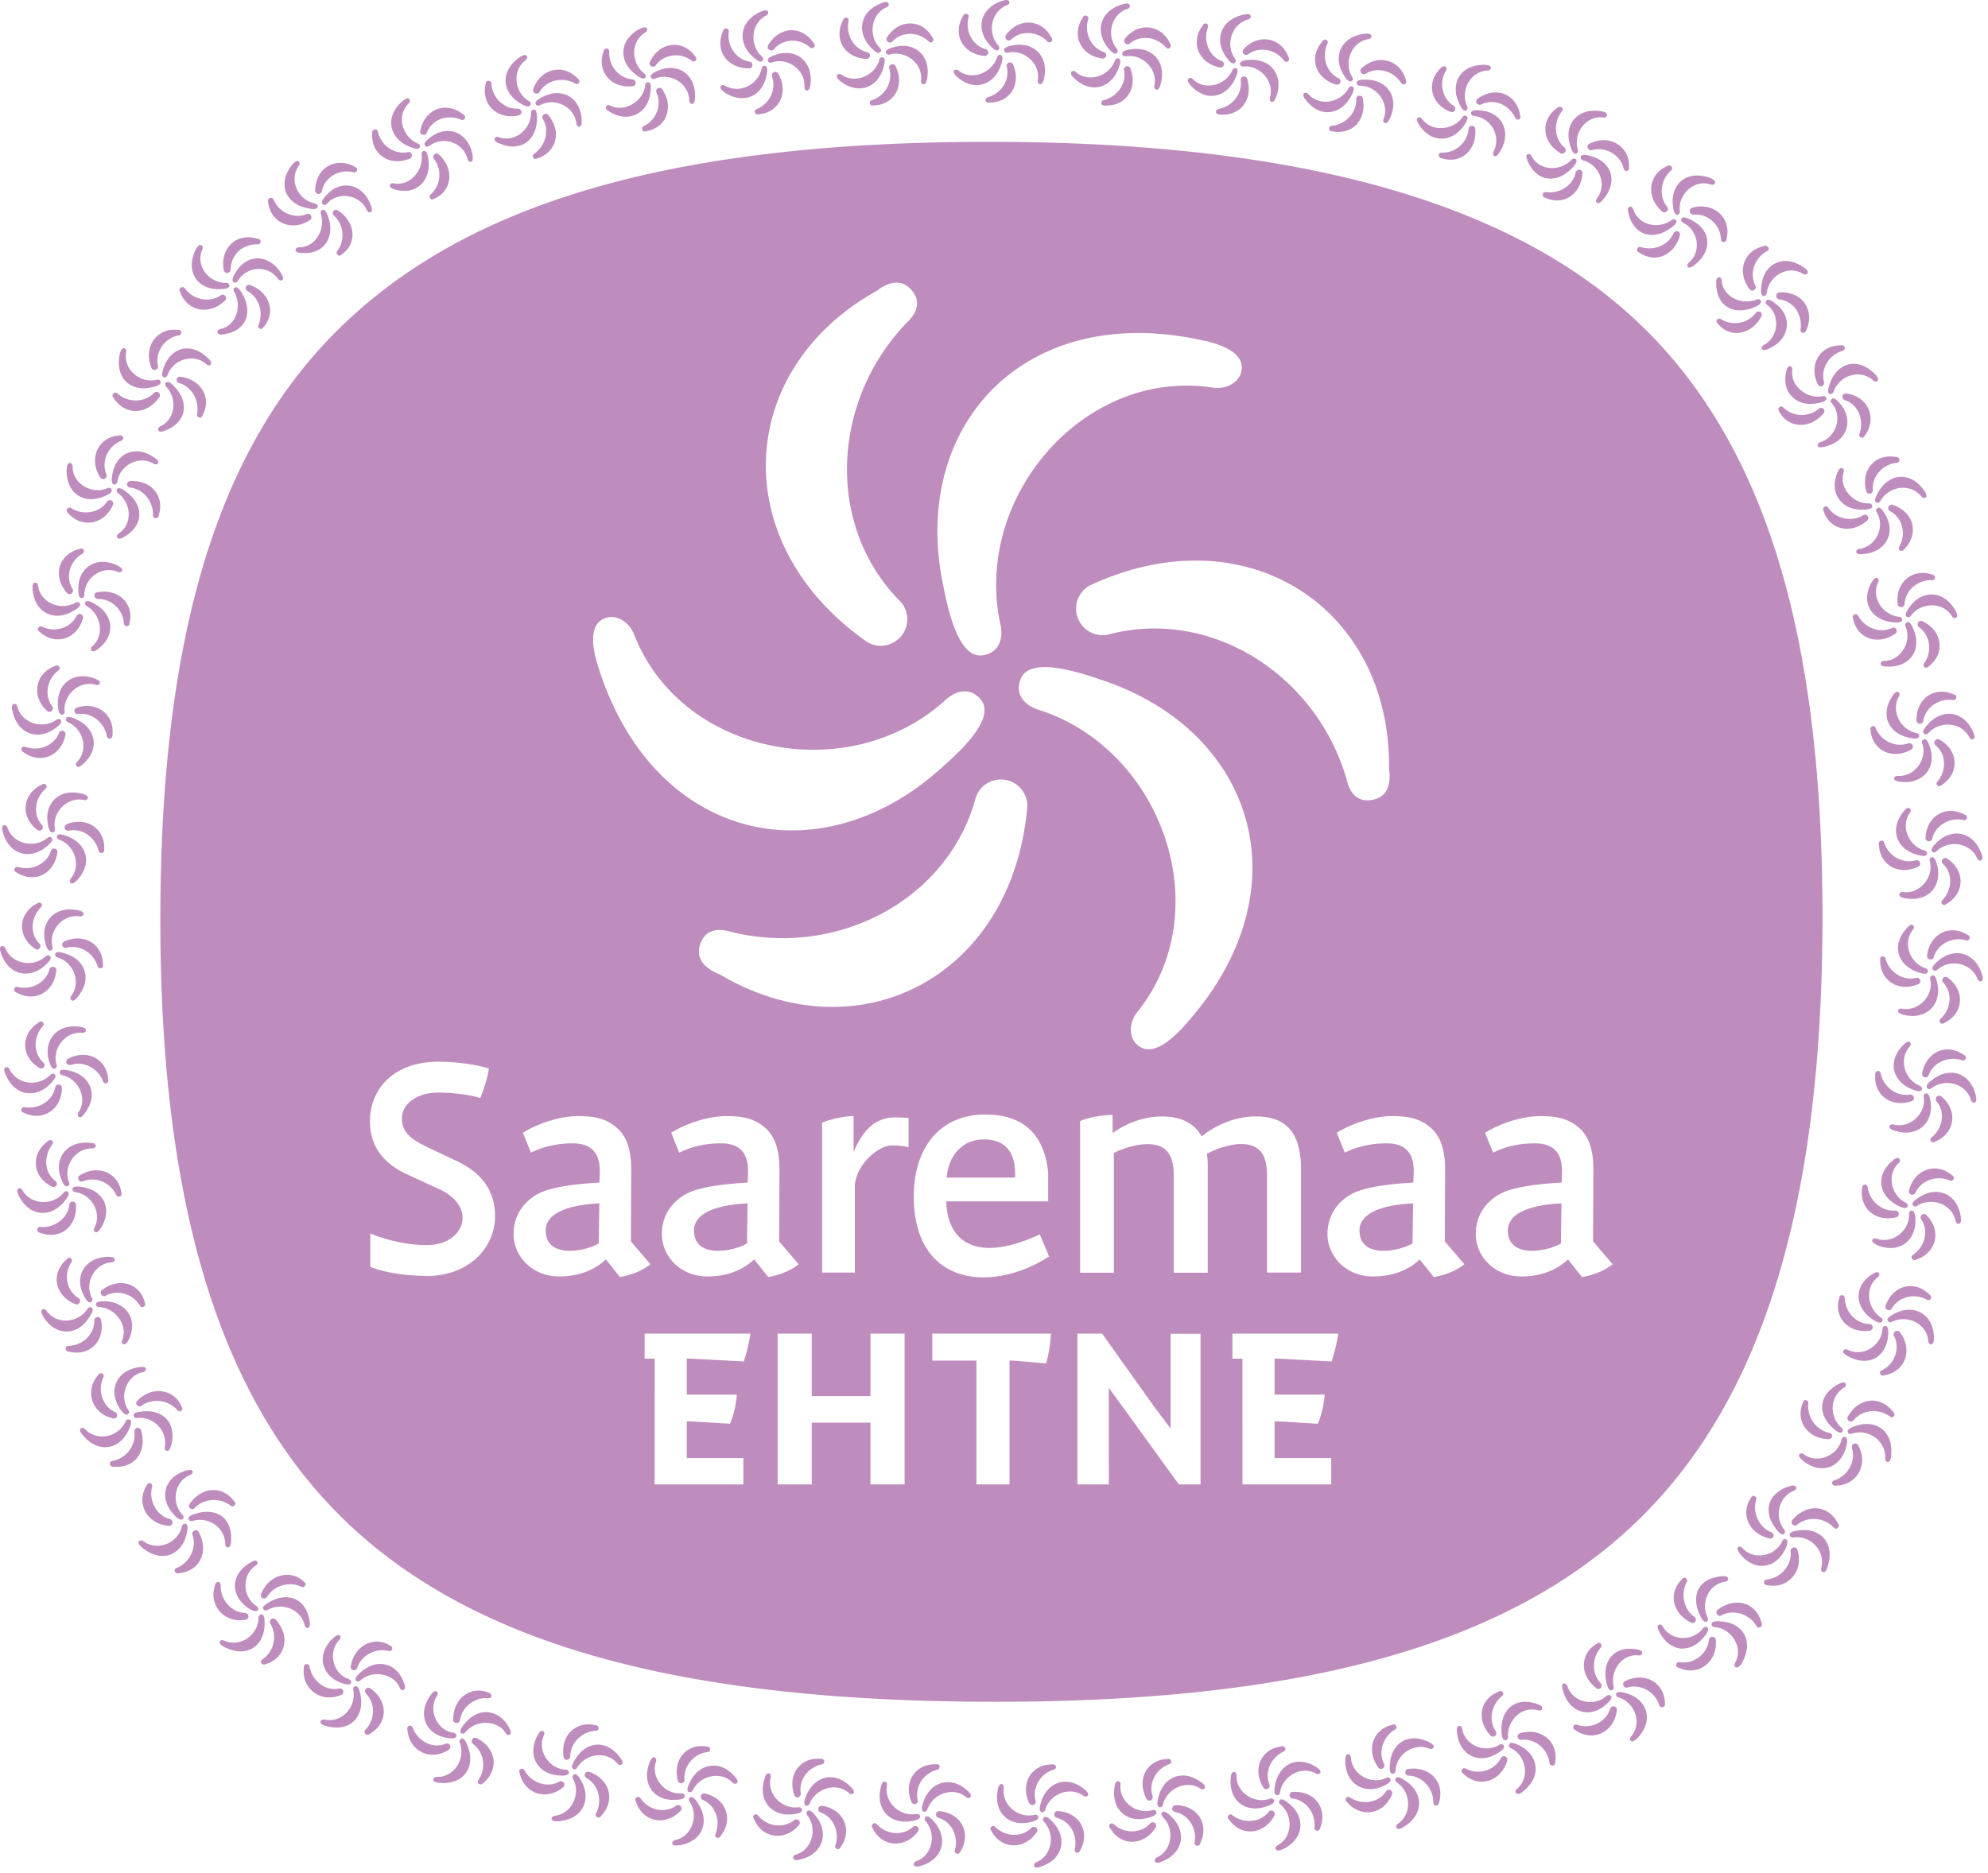<?xml version="1.0" encoding="UTF-8"?> <svg xmlns="http://www.w3.org/2000/svg" width="347" height="327" fill="none"><path d="M177.188 205.597v-.671c0-3.537-1.524-5.997-5.448-5.997-3.639 0-6.16 2.643-6.506 6.668h11.954ZM121.138 214.908c0 2.582 1.971 3.476 4.208 3.476 1.789 0 3.761-.549 5.042-1.28l.101-7.014c-4.31.223-9.372 1.24-9.372 4.818h.021ZM237.302 214.908c0 2.582 1.972 3.476 4.208 3.476 1.789 0 3.761-.549 5.042-1.28l.101-7.014c-4.31.223-9.372 1.24-9.372 4.818h.021ZM95.257 214.908c0 2.582 1.972 3.476 4.208 3.476 1.789 0 3.761-.549 5.042-1.28l.101-7.014c-4.31.223-9.372 1.24-9.372 4.818h.02Z" fill="#BF8DBD"></path><path d="M287.21 57.536c-21.021-20.879-57.045-32.71-114.171-32.772h-.366c-57.838 0-92.195 11.69-113.48 32.609-21.387 21.021-31.207 53.955-31.207 103.234 0 54.708 12.564 87.886 35.313 107.707 22.525 19.618 57.655 28.726 109.76 28.807h.671c52.552 0 87.56-9.494 109.821-29.478 22.362-20.065 34.56-53.386 34.56-107.585 0-48.689-9.738-81.501-30.881-102.522h-.02Zm-44.766 76.582c.122.874.691 4.676-2.622 5.468-2.806.671-4.209-1.057-4.778-3.517-5.286-18.296-23.765-30.088-41.716-25.249a4.765 4.765 0 0 1-2.135-.102c-2.46-.691-3.883-3.253-3.192-5.712a4.668 4.668 0 0 1 2.176-2.765c27.282-12.767 52.592 3.842 52.267 31.877Zm-61.375-10.267c-2.399-.833-3.863-2.724-2.989-5.123 1.464-4.533 11.263-.976 14.048-.061 27.161 8.905 36.045 37.285 14.19 60.867-1.667 1.81-5.062 4.94-7.522 3.111-1.768-1.2-1.87-3.924-.305-5.916 14.374-17.89 4.229-46.149-17.422-52.878Zm-1.748 16.915c-2.582 30.006-29.621 43.627-53.732 29.335-.813-.325-4.391-1.748-3.436-5.021.814-2.765 3.03-3.131 5.449-2.379 18.479 4.574 37.935-5.529 42.733-23.501a4.77 4.77 0 0 1 1.138-1.809 4.645 4.645 0 0 1 6.546.101 4.625 4.625 0 0 1 1.302 3.274Zm30.941-81.279c2.399.55 6.811 1.911 6.465 4.96-.142 2.135-2.48 3.579-4.981 3.233-22.688-3.497-42.082 19.415-37.081 41.534.488 2.5-.447 4.696-2.948 5.164-4.655.996-6.485-9.271-7.075-12.137-5.875-27.954 14.272-49.87 45.62-42.733v-.02Zm-57.411-8.579c.691-.528 3.7-2.927 6.059-.467 1.992 2.094 1.199 4.167-.651 5.915-13.214 13.723-14.19 35.618-1.017 48.751.468.529.793 1.159.976 1.891.631 2.48-.874 4.981-3.354 5.611a4.574 4.574 0 0 1-3.476-.508c-24.701-17.26-22.973-47.47 1.463-61.213v.02Zm-47.47 57.127c1.911-.935 4.331.345 5.286 2.704 8.315 21.386 37.854 26.733 54.504 11.344 1.911-1.668 4.29-1.972 5.936-.041 3.192 3.517-4.797 10.246-6.973 12.198-21.285 19.069-50.316 12.584-59.81-18.134-.732-2.359-1.748-6.852 1.057-8.071Zm-31.084 114.72c-3.191 0-7.013-.508-9.656-1.565v-5.835c2.968 1.24 6.668 2.033 9.819 2.033 4.046 0 6.282-2.358 6.282-4.818 0-2.074-1.79-3.924-4.046-4.94l-5.61-2.582c-4.717-2.196-6.506-5.387-6.506-9.311 0-5.55 4.086-10.368 11.954-10.368 3.191 0 6.627.508 8.802 1.179-.284 2.236-1.504 5.164-1.504 5.164-1.911-.61-5.042-.956-7.237-.956-4.209 0-6.445 2.237-6.445 4.493 0 2.358 1.464 3.599 4.371 5.001l5.326 2.521c4.371 2.074 6.567 5.286 6.567 9.596 0 5.164-4.208 10.429-12.117 10.429v-.041Zm31.45-2.866c-1.626 1.525-4.208 2.968-8.132 2.968-4.818 0-7.969-3.598-7.969-7.4 0-3.802 2.42-6.282 5.001-7.359 2.42-.997 6.567-1.444 9.982-1.627l.061-1.687c.102-3.436-1.403-5.164-4.716-5.164-3.314 0-5.713.834-7.299 1.626l-1.402-3.476c2.236-1.403 6.16-2.907 9.656-2.907 2.46 0 4.371.325 5.997 1.464 2.135 1.443 3.253 3.7 3.253 7.969l-.061 12.442 3.416 3.984c-1.342 1.118-3.375 1.911-5.327 2.237l-2.46-3.091v.021Zm24.05 17.809-9.168-.488h-.752v6.282h8.741c-.122 1.707-.65 3.984-1.22 5.082l-6.769-.407h-.752v6.404h9.88v4.595h-15.491V237.21h-1.749v-4.371h18.46c-.183 1.423-.732 3.7-1.159 4.859h-.021Zm1.83-17.809c-1.626 1.525-4.208 2.968-8.132 2.968-4.818 0-7.969-3.598-7.969-7.4 0-3.802 2.419-6.282 5.001-7.359 2.419-.997 6.567-1.444 9.982-1.627l.061-1.687c.102-3.436-1.403-5.164-4.717-5.164-3.313 0-5.712.834-7.298 1.626l-1.403-3.476c2.237-1.403 6.16-2.907 9.657-2.907 2.46 0 4.371.325 5.997 1.464 2.135 1.443 3.253 3.7 3.253 7.969l-.061 12.442 3.415 3.984c-1.341 1.118-3.374 1.911-5.326 2.237l-2.46-3.091v.021Zm26.266 39.277h-5.957v-10.775H141.69v10.775h-5.956v-26.327h5.956v10.917h10.246v-10.917h5.957v26.327Zm.691-58.855c-.833-.223-1.504-.325-2.968-.325-2.074 0-5.956 2.968-6.404 6.831v15.369H143.5v-26.205c1.626-.61 3.822-1.118 5.489-1.118v6.282c1.504-3.599 3.639-6.058 7.298-6.058 1.24 0 2.297.121 2.297.121v5.103Zm13.499-5.712c7.847 0 10.368 4.98 10.877 10.144v5.001h-17.789c.163 5.489 3.09 8.132 7.522 8.132 2.46 0 5.448-.793 8.803-2.358l1.626 3.863c-3.598 2.297-7.684 3.639-11.445 3.639-6.608 0-12.178-4.087-12.178-14.191 0-8.009 4.208-14.251 12.564-14.251l.02.021Zm10.49 43.444-5.611-.488h-.752v21.611h-5.774v-21.611h-7.705v-4.716h20.716c-.101 1.687-.467 4.147-.874 5.204Zm26.998 21.123h-3.802l-9.189-12.686-3.049-4.188v1.444l.02 15.43h-5.489v-26.327h4.31l9.108 12.787 2.846 3.782v-16.549h5.225v26.327l.02-.02Zm1.261-36.96h-5.957v-16.995c0-3.924-1.565-5.449-4.554-5.449-1.687 0-3.802.509-5.896 1.525v20.919h-5.895v-26.489c1.565-.63 3.639-1.017 5.672-1.078v3.192c2.419-1.748 5.448-2.907 8.701-2.907s5.611 1.24 6.851 3.476c2.521-2.012 5.896-3.476 9.433-3.476 5.326 0 7.908 2.805 7.908 9.311v17.951h-5.936V205.19c0-3.923-1.565-5.448-4.554-5.448-1.687 0-3.862.63-5.956 1.687.122.671.162 1.342.162 2.074v18.683l.021.02Zm21.569 15.492-9.168-.488h-.753v6.282h8.742c-.122 1.707-.65 3.984-1.22 5.082l-6.769-.407h-.753v6.404h9.881v4.595h-15.492V237.21h-1.748v-4.371h18.459c-.182 1.423-.731 3.7-1.158 4.859h-.021Zm17.87-14.719-2.46-3.09c-1.626 1.525-4.208 2.968-8.132 2.968-4.818 0-7.969-3.598-7.969-7.4 0-3.802 2.419-6.282 5.001-7.359 2.419-.997 6.567-1.444 9.982-1.627l.061-1.687c.122-3.436-1.403-5.164-4.716-5.164-3.314 0-5.733.834-7.299 1.626l-1.403-3.476c2.237-1.403 6.16-2.907 9.657-2.907 2.46 0 4.371.325 5.997 1.464 2.135 1.443 3.253 3.7 3.253 7.969l-.061 12.442 3.416 3.984c-1.342 1.118-3.355 1.911-5.327 2.237v.02Zm25.88 0-2.46-3.09c-1.626 1.525-4.208 2.968-8.132 2.968-4.818 0-7.969-3.598-7.969-7.4 0-3.802 2.419-6.282 5.001-7.359 2.419-.997 6.566-1.444 9.982-1.627l.061-1.687c.122-3.436-1.403-5.164-4.717-5.164-3.313 0-5.733.834-7.298 1.626l-1.403-3.476c2.236-1.403 6.16-2.907 9.657-2.907 2.46 0 4.371.325 5.997 1.464 2.135 1.443 3.253 3.7 3.253 7.969l-.061 12.442 3.415 3.984c-1.342 1.118-3.354 1.911-5.326 2.237v.02Z" fill="#BF8DBD"></path><path d="M263.2 214.908c0 2.582 1.972 3.476 4.208 3.476 1.789 0 3.761-.549 5.042-1.28l.102-7.014c-4.31.223-9.372 1.24-9.372 4.818h.02ZM298.595 31.107c-4.229-1.606-7.035 1.118-6.587 4.757.04.387.142 1.688.752 1.627.325 0 .467-.285.447-.61-.366-2.826 2.46-5.693 5.448-4.656.326.102.671-.02.712-.305.081-.386-.488-.69-.793-.813h.021ZM284.22 37.124c.874 3.965 4.208 4.9 7.238 2.806.305-.224 1.423-.935 1.097-1.443-.162-.285-.467-.285-.752-.082-2.399 1.749-5.916.854-6.749-1.931-.102-.305-.407-.468-.651-.346-.366.143-.264.712-.183 1.017v-.02ZM295.608 46.395c1.667-1.22 2.46-2.744 2.399-4.248-.061-1.505-1.078-2.847-2.725-3.7-.345-.163-1.524-.814-1.789-.265-.142.285 0 .57.285.712 2.643 1.28 3.293 5.041.976 6.973-.244.223-.305.569-.143.752.244.285.732-.04.997-.224ZM300.892 42.248c.447 0 .467-.509.487-.61.875-3.619-2.317-6.465-6.058-5.347a.599.599 0 0 0-.325.305c-.122.305 0 .67.305.813.081.04.183.061.264.061 2.379-.244 4.676 1.667 4.818 4.208 0 .326.143.59.509.59v-.02ZM291.723 29.054c-.305-.366-.711-.081-.813-.02-3.293 1.524-3.639 5.489-.732 7.928a.668.668 0 0 0 .447.102c.326-.061.549-.366.509-.671 0-.102-.061-.183-.102-.244-1.525-1.81-1.24-4.676.59-6.323.264-.203.366-.467.122-.772h-.021ZM285.769 43.427c-.163.407.243.59.325.65 1.362.915 2.785 1.16 4.147.61 1.342-.528 2.521-1.768 2.988-3.639a.61.61 0 0 0-.101-.447.564.564 0 0 0-.813-.122.564.564 0 0 0-.183.203c-.996 2.237-3.477 3.11-5.672 2.48-.285-.101-.549-.08-.691.265ZM279.587 19.438c-4.371-.752-6.647 2.44-5.529 5.916.101.366.467 1.626 1.037 1.464.304-.082.406-.366.325-.692-.895-2.724 1.362-6.038 4.452-5.61.346.04.63-.163.63-.448 0-.407-.589-.57-.935-.63h.02ZM266.596 27.997c1.565 3.801 5.123 4.086 7.684 1.463.265-.264 1.22-1.2.793-1.626-.223-.244-.528-.183-.752.04-2.013 2.155-5.713 1.952-7.014-.67-.142-.285-.467-.427-.691-.265-.346.224-.122.753 0 1.058h-.02ZM279.688 34.99c1.383-1.525 1.83-3.192 1.464-4.655-.406-1.403-1.626-2.562-3.415-3.07-.366-.102-1.647-.508-1.81.101-.081.326.102.55.427.651 2.826.752 4.229 4.29 2.379 6.628-.203.264-.183.61.02.772.285.224.712-.183.935-.407v-.02ZM284 29.847c.427-.102.366-.59.346-.712.101-3.72-3.558-5.794-6.973-4.005a.621.621 0 0 0-.265.366.64.64 0 0 0 .448.732.67.67 0 0 0 .284 0c2.277-.691 4.9.67 5.55 3.13.082.326.265.55.61.468v.02ZM272.553 18.747c-.346-.285-.712.06-.793.122-2.948 2.094-2.622 6.058.691 7.908.143.06.305.081.448 0a.607.607 0 0 0 .366-.752c-.041-.082-.082-.163-.143-.224-1.829-1.504-2.053-4.35-.549-6.302.224-.244.285-.529 0-.773l-.02.02ZM269.298 33.953c-.101.427.346.55.448.57 2.968 1.422 6.241-.428 6.465-4.33a.542.542 0 0 0-.183-.407.584.584 0 0 0-.834.04c-.061.061-.102.163-.142.244-.529 2.379-2.826 3.74-5.144 3.497-.305-.061-.569.02-.65.386h.04ZM259.237 11.326c-4.351-.122-6.14 3.233-4.595 6.628.163.345.671 1.606 1.22 1.341.305-.122.366-.426.224-.731-1.24-2.664.488-6.12 3.578-6.242.346 0 .61-.264.569-.528-.041-.386-.671-.468-.996-.468ZM247.588 21.613c1.057 1.749 2.48 2.562 3.924 2.582 1.423.061 2.866-.69 3.944-2.175.223-.305 1.037-1.382.549-1.728-.265-.203-.549-.102-.732.163-.834 1.2-2.175 1.83-3.517 1.89-1.362.102-2.704-.406-3.558-1.606-.183-.264-.528-.345-.732-.162-.305.244-.04.772.122 1.036ZM261.696 26.655c2.277-3.415.59-7.014-3.151-7.36-.386-.04-1.708-.223-1.769.387-.04.325.183.528.509.57a4.315 4.315 0 0 1 3.354 2.215c.651 1.22.752 2.724.041 4.025-.143.285-.082.63.142.752.325.183.691-.304.854-.569l.02-.02ZM265.112 20.861c.406-.163.264-.65.223-.752-.264-1.79-1.341-3.11-2.744-3.7-1.423-.529-3.172-.305-4.717.854a.603.603 0 0 0-.203.406c-.02.325.224.61.569.63.102 0 .183 0 .265-.04 1.077-.55 2.297-.57 3.395-.163a4.952 4.952 0 0 1 2.541 2.4c.122.304.345.487.691.345l-.02.02ZM252.265 11.631c-.386-.223-.691.163-.773.244-2.642 2.521-1.809 6.323 1.749 7.685.142.04.305.04.447-.04.285-.143.407-.509.264-.814a.438.438 0 0 0-.183-.203c-2.033-1.26-2.643-3.985-1.402-6.14.183-.284.203-.57-.122-.752l.02.02ZM251.145 27.102c-.04.447.427.508.529.529 3.192 1.077 6.221-1.383 5.814-5.205a.499.499 0 0 0-.244-.366.59.59 0 0 0-.813.163.607.607 0 0 0-.102.264c-.142 2.4-2.297 4.209-4.614 4.168-.305-.02-.57.081-.59.467l.02-.02ZM238.339 5.878c-4.29.427-5.754 4.005-3.843 7.136.204.325.854 1.484 1.383 1.159.284-.163.305-.468.142-.752-1.545-2.44-.163-6.14 2.867-6.587.325-.061.569-.326.488-.59-.082-.386-.712-.386-1.037-.366ZM227.848 17.344c2.44 3.313 6.099 2.785 7.909-.427.183-.325.874-1.464.345-1.79-.284-.162-.549-.02-.711.265-1.403 2.582-5.123 3.253-7.034 1.017-.224-.244-.549-.285-.753-.102-.284.264.041.773.224 1.037h.02ZM242.526 20.84c1.85-3.74-.305-6.87-4.005-6.932-.387 0-1.728-.06-1.708.55 0 .324.244.507.569.507 2.928 0 5.225 3.07 4.107 5.815-.122.305 0 .63.244.711.366.122.65-.386.793-.67v.02ZM245.231 14.64c.386-.203.183-.67.122-.773-.976-3.456-4.9-4.553-7.726-1.93a.62.62 0 0 0-.162.426c0 .325.284.59.63.59a.56.56 0 0 0 .264-.061c2.013-1.301 4.818-.529 6.14 1.504.163.285.407.447.732.244ZM231.506 6.955c-.406-.203-.67.224-.731.326-2.379 2.744-1.18 6.505 2.5 7.501.142.02.305 0 .447-.081a.61.61 0 0 0 .163-.834.58.58 0 0 0-.203-.183c-2.155-1.016-3.009-3.72-2.013-5.976.142-.285.163-.57-.183-.753h.02ZM231.995 22.487c0 .448.488.448.61.448 3.375.65 6.058-1.993 5.245-5.815a.591.591 0 0 0-.285-.345.576.576 0 0 0-.853.508c.122 2.42-1.81 4.37-4.168 4.676-.325 0-.569.163-.549.528ZM217.256 2.523c-4.188.793-5.388 4.432-3.233 7.42.224.306.956 1.424 1.464 1.058.264-.183.264-.488.081-.773-1.728-2.338-.63-6.058 2.298-6.83.325-.102.528-.387.427-.63-.122-.387-.732-.306-1.037-.245ZM207.701 14.762c2.704 3.13 6.323 2.358 7.888-1.017.163-.345.752-1.565.203-1.809-.284-.142-.548 0-.691.325-1.179 2.684-4.859 3.62-6.932 1.525-.224-.223-.59-.244-.752-.04-.265.284.101.772.305 1.016h-.021ZM222.705 17.06c1.504-3.884-.915-6.852-4.595-6.608-.366 0-1.728.102-1.667.712 0 .325.285.467.61.447 2.907-.244 5.469 2.643 4.595 5.489-.082.305.04.63.305.691.366.102.63-.447.732-.732h.02ZM224.82 10.676c.366-.264.122-.691.061-.773-1.281-3.354-5.245-4.167-7.848-1.28a.586.586 0 0 0-.122.447.597.597 0 0 0 .671.508c.102 0 .183-.04.265-.081 1.89-1.444 4.716-.915 6.22 1.016.183.264.448.407.753.183v-.02ZM210.586 4.13c-.406-.163-.65.264-.691.365-2.155 2.907-.691 6.567 3.07 7.299.142 0 .305-.02.427-.122a.586.586 0 0 0 .101-.834.426.426 0 0 0-.223-.162c-2.216-.854-3.294-3.497-2.46-5.815.122-.305.102-.59-.244-.732h.02ZM212.254 19.58c.061.427.529.407.651.407 3.456.366 5.936-2.521 4.777-6.262a.598.598 0 0 0-.304-.325.561.561 0 0 0-.773.325.407.407 0 0 0-.041.264c.326 2.359-1.443 4.575-3.801 5.022-.305.04-.549.203-.509.569ZM196.132.694c-4.107 1.057-5.083 4.757-2.765 7.623.244.285 1.057 1.363 1.525.956.264-.203.244-.508.04-.773-1.87-2.236-1.016-6.017 1.871-6.952.305-.102.508-.407.386-.65-.142-.387-.732-.286-1.057-.204ZM187.372 13.522c2.886 2.948 6.485 1.951 7.827-1.505.142-.345.65-1.606.081-1.809-.305-.122-.549.061-.671.366-1.016 2.765-4.635 3.924-6.851 1.972-.244-.203-.59-.224-.752 0-.244.305.142.752.366.996v-.02ZM202.536 14.864c1.22-3.965-1.382-6.77-5.042-6.262-.366.04-1.707.204-1.606.813.041.326.326.448.631.407 2.886-.447 5.631 2.277 4.96 5.164-.061.325.102.63.366.67.386.082.589-.487.691-.792ZM204.204 8.338c.346-.285.061-.691 0-.793-1.525-3.273-5.489-3.781-7.888-.752a.564.564 0 0 0-.081.447.598.598 0 0 0 .691.488c.102 0 .183-.061.244-.102 1.789-1.565 4.635-1.24 6.282.59.203.244.467.386.752.142v-.02ZM189.628 2.727c-.427-.143-.63.305-.671.406-1.972 3.03-.325 6.607 3.497 7.095.142 0 .305-.04.427-.142a.604.604 0 0 0 .061-.833.573.573 0 0 0-.224-.163c-2.277-.712-3.476-3.273-2.805-5.631.101-.305.081-.59-.285-.712v-.02ZM192.23 18.056c.082.427.57.386.671.366 3.497.162 5.794-2.887 4.392-6.526a.597.597 0 0 0-.326-.305.567.567 0 0 0-.752.366.39.39 0 0 0-.02.264c.488 2.338-1.159 4.655-3.477 5.245-.305.061-.549.224-.467.59h-.021ZM175.091.104c-4.025 1.16-4.838 5.001-2.398 7.685.243.285 1.118 1.321 1.565.915.244-.204.203-.509 0-.773-1.972-2.175-1.281-5.977 1.525-7.014.305-.122.488-.426.366-.67-.163-.366-.753-.244-1.058-.143ZM166.94 13.319c3.009 2.785 6.587 1.565 7.746-1.891.122-.366.59-1.626 0-1.81-.305-.121-.549.062-.651.387-.894 2.744-4.452 4.147-6.749 2.297-.264-.203-.61-.183-.752.04-.224.326.183.753.406.977ZM182.188 13.888c1.017-4.025-1.748-6.668-5.367-5.977-.366.081-1.687.285-1.565.895.061.325.346.447.651.386 2.846-.61 5.753 1.931 5.224 4.859-.04.325.122.63.407.65.386.04.569-.508.65-.833v.02ZM183.509 7.26c.325-.305.02-.69-.041-.792-1.687-3.172-5.652-3.457-7.908-.305a.56.56 0 0 0-.061.447c.081.325.406.528.711.447a.463.463 0 0 0 .244-.122c1.708-1.667 4.554-1.504 6.282.224.224.244.488.345.752.101h.021ZM168.709 2.422c-.427-.122-.61.345-.651.447-1.829 3.13 0 6.607 3.822 6.892a.62.62 0 0 0 .427-.183.59.59 0 0 0 0-.854.524.524 0 0 0-.224-.142c-2.297-.59-3.639-3.09-3.049-5.49.102-.304.041-.589-.325-.69v.02ZM172.002 17.567c.102.427.569.346.691.325 3.538.082 5.672-3.15 4.107-6.688a.595.595 0 0 0-.346-.285.576.576 0 0 0-.732.407c-.02.102-.04.183 0 .285.59 2.338-.935 4.675-3.232 5.346-.305.082-.529.265-.447.63l-.041-.02ZM154.032.49c-3.985 1.383-4.595 5.164-2.013 7.807.265.264 1.179 1.26 1.606.834.244-.224.183-.529-.04-.773-2.074-2.073-1.586-5.895 1.179-7.095.305-.142.467-.447.325-.691-.183-.366-.752-.203-1.057-.102v.02ZM146.551 14.07c3.151 2.562 6.648 1.322 7.644-2.235.102-.366.509-1.647-.081-1.81-.305-.101-.549.102-.63.407-.752 2.826-4.249 4.249-6.628 2.602-.264-.183-.61-.142-.752.102-.203.325.224.732.468.935h-.021ZM161.797 13.888c.813-4.087-2.054-6.628-5.632-5.693-.366.102-1.687.387-1.524.976.081.325.365.427.67.346 2.826-.752 5.835 1.626 5.449 4.574-.041.325.162.61.427.63.386.04.549-.528.61-.833ZM162.792 7.24c.305-.305 0-.691-.081-.772-1.83-3.172-5.814-3.192-7.908.081a.493.493 0 0 0-.041.447.6.6 0 0 0 .732.407.487.487 0 0 0 .244-.142c1.626-1.749 4.493-1.79 6.302-.082.224.244.508.325.773.082l-.021-.02ZM147.749 3.093c-.427-.102-.59.386-.63.488-1.667 3.273.325 6.546 4.167 6.709a.542.542 0 0 0 .407-.183.602.602 0 0 0-.021-.834.488.488 0 0 0-.243-.142c-2.338-.549-3.782-2.928-3.335-5.367.082-.325 0-.61-.345-.671ZM151.834 18.096c.122.427.59.325.712.305 3.496-.102 5.489-3.456 3.74-6.912a.618.618 0 0 0-.365-.264c-.326-.082-.631.122-.712.447a.682.682 0 0 0 0 .284c.712 2.298-.691 4.737-2.948 5.51-.305.081-.508.284-.406.63h-.021ZM132.93 1.974c-3.923 1.647-4.289 5.449-1.525 7.929.285.264 1.261 1.2 1.667.732.224-.244.163-.529-.081-.773-2.195-1.931-1.951-5.794.752-7.156.305-.162.427-.488.285-.711-.203-.346-.773-.143-1.077-.02h-.021ZM126.301 16.002c3.293 2.338 6.688.915 7.461-2.704.081-.366.406-1.667-.204-1.809-.325-.081-.548.142-.609.447-.57 2.887-3.965 4.493-6.425 3.01-.284-.164-.61-.103-.731.141-.183.346.264.732.528.915h-.02ZM141.446 14.925c.589-4.087-2.419-6.567-5.957-5.388-.366.122-1.646.488-1.463 1.078.101.325.386.406.691.305 2.765-.976 5.916 1.3 5.692 4.269 0 .325.183.61.468.61.386 0 .508-.57.549-.874h.02ZM142.096 8.236c.305-.325-.04-.691-.122-.772-.996-1.505-2.5-2.257-4.005-2.196-1.484.102-2.968.996-3.923 2.704-.061.142-.081.305 0 .447a.62.62 0 0 0 .772.366.831.831 0 0 0 .224-.142c1.525-1.89 4.391-2.033 6.282-.427.244.224.508.305.772.02ZM126.77 4.963c-.447-.06-.569.427-.589.529-1.444 3.375.752 6.485 4.614 6.444.143 0 .285-.081.407-.203a.605.605 0 0 0-.081-.834.696.696 0 0 0-.244-.121c-2.359-.387-3.985-2.704-3.68-5.144.061-.325-.02-.59-.407-.65l-.02-.02ZM131.809 19.682c.143.406.61.285.712.264 3.456-.325 5.245-3.781 3.293-7.136a.56.56 0 0 0-.386-.244.598.598 0 0 0-.691.488v.285c.833 2.236-.407 4.777-2.602 5.692-.305.102-.488.305-.366.65h.04ZM111.806 4.963c-3.822 1.931-3.862 5.753-.894 8.01.305.223 1.342 1.098 1.708.61.203-.244.101-.55-.143-.752-2.358-1.77-2.439-5.632.183-7.177.285-.183.407-.508.224-.732-.224-.325-.793-.081-1.078.061v-.02ZM106.379 19.499c1.748 1.057 3.395 1.098 4.696.447 1.301-.61 2.236-1.972 2.46-3.781.04-.366.264-1.708-.346-1.79-.325-.06-.528.184-.569.489-.163 1.443-1.057 2.663-2.236 3.313-1.159.712-2.603.895-3.904.244-.284-.142-.63-.06-.711.204-.163.366.325.69.589.853l.021.02ZM121.3 17.222c.305-4.127-2.887-6.363-6.323-4.92-.345.142-1.606.61-1.382 1.18.122.304.406.365.711.263 2.684-1.158 5.977.834 5.998 3.822 0 .326.223.59.508.57.386 0 .467-.59.488-.915ZM121.463 10.513c.265-.346-.101-.691-.182-.773-2.216-2.927-6.242-2.44-7.868 1.118a.57.57 0 0 0 0 .448.612.612 0 0 0 .793.305.903.903 0 0 0 .223-.163c1.383-1.972 4.229-2.378 6.242-.894.264.203.549.264.772-.02l.02-.021ZM105.869 8.48c-.447-.02-.528.468-.548.57-1.159 3.455 1.341 6.444 5.143 5.997a.578.578 0 0 0 .386-.244.613.613 0 0 0-.142-.834.599.599 0 0 0-.264-.101c-2.379-.184-4.188-2.298-4.107-4.778.02-.325-.081-.59-.447-.61h-.021ZM112.131 22.69c.183.407.63.244.732.204 3.395-.57 4.879-4.168 2.704-7.34a.633.633 0 0 0-.387-.223.591.591 0 0 0-.65.529c0 .101 0 .183.04.264 1.017 2.175-.02 4.777-2.114 5.855-.285.122-.467.346-.305.691l-.02.02ZM90.826 9.903c-3.639 2.44-3.212 6.262-.04 8.112.325.183 1.443.915 1.768.366.183-.285.041-.57-.223-.732-2.521-1.423-3.05-5.327-.57-7.156.265-.204.346-.55.163-.752-.264-.305-.813 0-1.098.162ZM87.023 24.967c3.72 1.749 6.607-.406 6.709-4.106 0-.366.08-1.708-.529-1.728-.325 0-.508.244-.508.569-.02 2.948-2.928 5.265-5.672 4.229-.305-.102-.63 0-.691.284-.102.387.406.65.69.793v-.04ZM101.54 21.146c-.101-4.168-3.456-5.937-6.77-4.25-.345.163-1.544.753-1.26 1.282.142.284.447.325.752.183 2.582-1.383 6.059.264 6.343 3.232.041.325.285.57.549.508.366-.06.407-.65.386-.976v.02ZM101.053 14.437c.244-.366-.163-.671-.244-.752-2.48-2.643-6.485-1.749-7.746 1.91-.04.143 0 .305.061.448a.617.617 0 0 0 .834.223c.081-.04.142-.122.203-.183 1.18-2.073 4.005-2.724 6.14-1.545.264.163.569.204.772-.101h-.02ZM85.235 14.111c-.448 0-.488.509-.488.63-.773 3.538 2.114 6.262 5.834 5.388a.591.591 0 0 0 .346-.285c.163-.284.04-.65-.244-.813a.627.627 0 0 0-.264-.06c-2.379.121-4.453-1.83-4.635-4.29 0-.326-.143-.59-.529-.57h-.02ZM93.082 27.529c.224.386.63.163.732.122 3.212-1.017 4.371-4.595 1.85-7.603a.585.585 0 0 0-.406-.183.59.59 0 0 0-.529.854c1.24 2.073.468 4.716-1.423 6.078-.264.163-.406.407-.224.732ZM70.334 17.588c-3.375 2.846-2.298 6.648 1.097 7.99.366.142 1.586.71 1.83.162.142-.305-.02-.549-.325-.691-2.724-1.118-3.822-4.818-1.586-7.014.244-.244.264-.61.061-.773-.305-.264-.813.122-1.057.326h-.02ZM68.83 33.059c1.972.549 3.538.203 4.574-.773 1.037-.976 1.606-2.44 1.383-4.29-.04-.365-.163-1.707-.773-1.646-.325.02-.467.305-.427.63.346 2.826-2.073 5.611-4.92 5.022-.325-.061-.61.101-.63.386-.04.386.508.59.813.67h-.02ZM82.511 27.244c-.61-4.045-4.269-5.61-7.278-3.334-.305.224-1.423.997-1.057 1.485.183.264.488.264.752.08 1.16-.873 2.664-1.056 3.965-.63 1.3.468 2.378 1.505 2.724 2.948.081.326.366.529.61.448.366-.102.305-.692.264-.997h.02ZM81.148 20.657c.183-.406-.244-.65-.345-.711-1.403-1.139-3.09-1.403-4.534-.895-1.423.57-2.561 1.912-2.927 3.843 0 .142.02.305.122.427.203.264.59.305.854.101a.427.427 0 0 0 .162-.223c.427-1.139 1.322-1.972 2.4-2.42a4.941 4.941 0 0 1 3.496.082c.305.142.59.142.752-.204h.02ZM65.353 22.61c-.448.1-.407.589-.387.71-.223 3.64 3.09 5.835 6.587 4.372a.576.576 0 0 0 .305-.346c.122-.305-.04-.65-.366-.773a.404.404 0 0 0-.264-.02c-2.297.508-4.676-1.077-5.245-3.476-.061-.326-.224-.55-.61-.468h-.02ZM75.112 34.644c.264.326.65.082.731.02 3.03-1.32 3.578-5.163.712-7.725a.624.624 0 0 0-.427-.122.568.568 0 0 0-.488.671c0 .102.061.183.102.265 1.504 1.87 1.159 4.635-.529 6.16-.244.183-.325.467-.101.731ZM51.062 28.667c-1.402 1.728-1.687 3.477-1.138 4.9.549 1.403 1.87 2.399 3.68 2.765.386.081 1.687.406 1.83-.183.08-.325-.123-.55-.448-.61-2.907-.59-4.656-4.005-2.826-6.607.203-.285.163-.65-.081-.773-.346-.203-.793.265-.996.529l-.02-.02ZM52.505 44.159c2.033.183 3.497-.468 4.33-1.606.813-1.159 1.098-2.684.529-4.452-.122-.366-.488-1.647-1.057-1.464-.305.081-.407.386-.305.691.874 2.704-.956 5.896-3.863 5.855-.325 0-.59.224-.549.488.02.386.61.468.935.508l-.02-.02ZM64.784 36.006c-.67-1.951-1.931-3.15-3.375-3.496-1.443-.366-3.11.08-4.35 1.484-.264.284-1.22 1.24-.752 1.646.244.224.528.163.752-.06 1.951-2.237 5.814-1.607 6.973 1.117.142.305.447.468.67.346.346-.163.184-.732.082-1.016v-.02ZM62.323 29.745c.122-.427-.346-.61-.448-.65-1.585-.895-3.293-.834-4.635-.082-1.342.773-2.216 2.358-2.236 4.29 0 .142.081.305.203.406.244.224.63.183.854-.06a.688.688 0 0 0 .122-.245c.407-2.44 3.009-3.903 5.428-3.354.325.081.61.04.712-.325v.02ZM47.057 34.604c-.427.183-.284.67-.244.772.488 3.599 4.168 5.123 7.32 3.03a.613.613 0 0 0-.264-1.078c-.103 0-.184 0-.266.02-2.154.936-4.797-.162-5.814-2.398-.122-.305-.325-.509-.691-.346h-.04ZM58.949 44.525c.325.284.63-.04.711-.122 2.684-1.81 2.5-5.693-.752-7.705a.672.672 0 0 0-.447-.04.572.572 0 0 0-.346.751c.04.082.081.163.142.224 1.81 1.565 1.993 4.35.65 6.12-.182.223-.223.508.042.751v.02ZM34.188 43.528c-2.013 4.066.508 7.116 4.147 6.953.386 0 1.687 0 1.708-.59 0-.325-.244-.508-.57-.508-2.907.082-5.448-2.948-4.147-5.855.142-.325.04-.67-.244-.732-.386-.121-.732.427-.874.732h-.02ZM38.946 58.37c4.045-.509 5.184-3.782 3.415-6.953-.183-.326-.813-1.505-1.342-1.22-.285.142-.325.447-.163.732 1.484 2.52.366 5.977-2.5 6.546-.305.081-.488.366-.386.63.122.366.69.325.996.264h-.02ZM49.15 47.859c-2.074-3.558-6.018-3.64-7.97-.366-.203.325-.934 1.443-.406 1.769.285.182.57.06.732-.224.732-1.24 2.074-1.992 3.415-2.074a4.156 4.156 0 0 1 3.619 1.728c.203.265.529.366.732.204.305-.224.04-.732-.122-1.017v-.02ZM45.49 42.207c.04-.447-.468-.508-.57-.529-1.727-.548-3.435-.182-4.553.875-1.098 1.077-1.687 2.785-1.301 4.675.04.143.142.285.284.346.285.163.671.04.834-.244a.663.663 0 0 0 .081-.264c-.02-1.2.488-2.338 1.322-3.151.833-.834 2.053-1.26 3.293-1.26.325.02.59-.082.63-.468l-.02.02ZM31.546 50.217c-.387.264-.143.712-.082.813 1.24 3.395 5.184 4.086 7.847 1.403a.638.638 0 0 0 .143-.427c-.02-.325-.305-.59-.63-.549a.576.576 0 0 0-.265.081c-1.931 1.363-4.757.854-6.241-1.118-.183-.264-.427-.406-.752-.183l-.02-.02ZM45.327 57.373c.386.203.61-.183.67-.264 2.136-2.379 1.241-6.038-2.398-7.36a.584.584 0 0 0-.447.061.55.55 0 0 0-.183.793c.04.081.122.142.203.203 2.135 1.18 2.806 3.762 1.972 5.855-.122.265-.122.55.203.712h-.02ZM20.932 61.683c-.996 4.391 1.993 6.81 5.57 5.936.367-.081 1.668-.345 1.525-.955-.06-.325-.345-.447-.67-.366-2.786.712-5.916-1.728-5.327-4.839.061-.345-.102-.65-.386-.67-.407-.041-.61.569-.712.894ZM28.698 75.222c3.781-1.382 4.411-4.777 1.89-7.562-.264-.285-1.118-1.301-1.585-.895-.244.224-.183.529.02.773 2.033 2.175 1.525 5.753-1.098 6.932-.284.142-.406.447-.264.691.183.346.752.183 1.037.061ZM36.464 62.7c-1.403-1.485-3.07-2.074-4.534-1.81-1.423.285-2.683 1.444-3.313 3.171-.122.366-.63 1.606-.04 1.79.304.121.568-.061.67-.366.956-2.765 4.595-3.883 6.79-1.87.244.223.59.223.752.02.244-.265-.122-.732-.345-.956l.02.02ZM31.665 58.003c-.06-.447-.569-.406-.67-.406-3.721-.407-6.059 3.15-4.534 6.688a.592.592 0 0 0 .345.285c.326.081.651-.081.753-.407.02-.101.04-.183.02-.284-.529-2.318 1.057-4.839 3.537-5.306.326-.041.57-.204.529-.59l.02.02ZM19.773 68.717c-.326.346 0 .712.08.793 1.993 3.11 5.856 2.948 7.99-.224a.489.489 0 0 0 .041-.447.575.575 0 0 0-.732-.407.488.488 0 0 0-.244.143c-1.626 1.728-4.513 1.789-6.343.183-.223-.224-.508-.326-.772-.041h-.02ZM34.758 72.905c.427.122.57-.305.61-.407.773-1.464.752-2.968.081-4.228-.69-1.26-2.073-2.257-4.004-2.501a.675.675 0 0 0-.427.142.56.56 0 0 0-.02.814.526.526 0 0 0 .223.142c2.317.67 3.578 3.09 3.192 5.347-.082.284 0 .569.345.67v.02ZM11.642 81.81c-.224 4.411 3.13 6.322 6.505 4.858.346-.142 1.586-.63 1.342-1.2-.122-.304-.427-.365-.732-.243-2.623 1.179-6.12-.691-6.079-3.802 0-.345-.223-.61-.508-.59-.407.02-.508.651-.528.977ZM21.544 93.804c3.599-1.972 3.578-5.55.63-7.827-.304-.224-1.32-1.078-1.707-.61-.203.244-.102.549.163.752 2.358 1.769 2.52 5.469.04 7.055-.264.183-.345.528-.162.731.244.305.772.061 1.037-.101ZM27.072 79.98c-3.374-2.46-6.85-.874-7.46 2.826-.062.366-.326 1.687.284 1.768.325.061.549-.162.59-.487.426-2.887 3.821-4.676 6.363-3.111.284.163.63.122.732-.122.183-.325-.265-.691-.529-.874h.02ZM21.461 76.3c-.142-.406-.63-.284-.732-.264-3.72.325-5.326 4.188-3.192 7.38a.629.629 0 0 0 .407.223c.325.04.63-.203.67-.528 0-.102 0-.183-.02-.265-.955-2.175.163-4.9 2.48-5.855.306-.101.53-.325.407-.67l-.02-.02ZM11.722 88.843c-.264.386.122.691.203.773 2.379 2.704 6.302 1.992 7.807-1.505a.677.677 0 0 0-.02-.447.592.592 0 0 0-.997-.122c-1.3 1.992-4.127 2.5-6.2 1.22-.264-.183-.549-.224-.773.102l-.02-.02ZM27.172 90.47c.427.04.508-.407.529-.508 1.057-3.151-1.098-6.18-5.022-5.977a.632.632 0 0 0-.386.223.564.564 0 0 0 .122.814.625.625 0 0 0 .244.101c2.399.244 4.066 2.42 4.045 4.737-.02.305.082.57.448.61h.02ZM5.685 102.769c.264 4.31 3.883 5.815 7.034 3.944.325-.183 1.524-.813 1.22-1.341-.163-.285-.468-.305-.753-.163-2.54 1.484-6.14.081-6.546-2.968-.06-.326-.325-.569-.59-.508-.386.081-.386.711-.365 1.036ZM17.008 113.402c3.273-2.419 2.805-6.038-.325-7.888-.326-.183-1.464-.895-1.77-.386-.182.284-.04.549.245.711 2.5 1.423 3.15 5.123.935 7.014-.244.203-.285.549-.102.752.265.285.773-.041 1.017-.224v.021ZM20.687 98.825c-3.659-1.91-6.993.122-7.013 3.863 0 .386-.061 1.728.549 1.728.325 0 .508-.244.508-.569-.04-2.948 3.11-5.184 5.855-3.985.305.122.65.02.732-.224.142-.345-.366-.65-.651-.813h.02ZM14.59 96c-.204-.387-.671-.183-.773-.143-1.748.448-2.988 1.647-3.395 3.09-.386 1.464 0 3.172 1.301 4.615a.616.616 0 0 0 .427.163c.325 0 .59-.285.59-.61a.56.56 0 0 0-.061-.264c-1.302-2.033-.529-4.86 1.626-6.12.285-.162.468-.386.285-.711V96ZM6.66 109.641c-.204.407.223.671.325.732 2.724 2.399 6.485 1.24 7.502-2.46a.706.706 0 0 0-.082-.447c-.183-.265-.549-.366-.833-.183a.578.578 0 0 0-.183.203c-1.017 2.135-3.72 2.988-5.957 1.972-.284-.163-.57-.163-.752.183h-.02ZM22.153 109.316c.427 0 .467-.488.467-.59.793-3.293-1.931-6.058-5.733-5.306a.59.59 0 0 0-.345.285.576.576 0 0 0 .244.792c.08.041.182.061.264.082 2.399-.082 4.391 1.87 4.574 4.188 0 .305.142.549.508.549h.02ZM2.147 123.973c.793 4.209 4.453 5.388 7.42 3.233.306-.224 1.424-.956 1.058-1.464-.183-.264-.488-.264-.773-.081-2.338 1.728-6.058.65-6.83-2.298-.082-.325-.366-.528-.63-.447-.387.122-.326.732-.265 1.057h.02ZM14.405 133.488c3.11-2.704 2.338-6.303-1.037-7.868-.345-.163-1.565-.752-1.809-.203-.142.284 0 .549.325.691 2.684 1.179 3.619 4.838 1.545 6.932-.223.224-.244.59-.02.753.305.264.752-.102.996-.305ZM16.704 118.525c-3.883-1.505-6.83.894-6.586 4.594 0 .366.08 1.708.711 1.667.325-.02.468-.284.447-.61-.243-2.907 2.643-5.468 5.47-4.594.304.081.63-.041.69-.305.102-.366-.447-.63-.732-.732v-.02ZM10.301 116.37c-.264-.366-.691-.122-.773-.061-3.354 1.281-4.167 5.245-1.28 7.847a.578.578 0 0 0 .447.122c.325-.04.549-.345.529-.671a.428.428 0 0 0-.102-.264c-1.444-1.891-.935-4.737 1.016-6.241.265-.183.407-.427.183-.752l-.02.02ZM3.775 130.662c-.163.427.264.65.366.691 2.907 2.135 6.566.671 7.298-3.11 0-.143-.02-.305-.122-.427a.587.587 0 0 0-.833-.102.424.424 0 0 0-.163.224c-.854 2.216-3.497 3.293-5.814 2.48-.305-.122-.59-.102-.732.244ZM19.223 128.934c.427-.061.407-.529.407-.63.366-3.436-2.521-5.916-6.262-4.758a.6.6 0 0 0-.325.305c-.122.305 0 .651.305.773a.596.596 0 0 0 .264.041c2.358-.326 4.574 1.443 5.022 3.781.04.305.203.549.569.508l.02-.02ZM.46 145.157c1.056 4.106 4.777 5.042 7.623 2.683.285-.244 1.362-1.057.955-1.524-.203-.265-.508-.224-.772-.021-2.236 1.891-6.018 1.078-6.973-1.809-.102-.305-.407-.508-.671-.386-.366.142-.264.752-.183 1.057h.02ZM13.329 153.817c2.866-2.927 1.91-6.485-1.565-7.806-.346-.122-1.606-.651-1.81-.082-.122.305.061.549.366.671 2.765.996 3.903 4.595 2.013 6.811-.204.244-.204.589.02.752.325.244.752-.143.976-.366v.02ZM14.548 138.651c-3.964-1.199-6.81 1.423-6.22 5.083.06.366.243 1.707.853 1.606.326-.041.448-.325.407-.651-.57-2.887 2.236-5.651 5.082-5.001.325.061.63-.102.671-.366.082-.386-.488-.589-.793-.671ZM8.023 137.025c-.285-.346-.692-.061-.793 0-3.253 1.545-3.822 5.53-.671 7.908.122.082.284.122.447.082a.605.605 0 0 0 .468-.712c0-.102-.061-.183-.122-.244-1.667-1.789-1.281-4.635.528-6.282.244-.203.366-.467.143-.752ZM2.514 151.683c-.142.427.305.63.427.671 3.09 1.931 6.566.244 7.095-3.578a.674.674 0 0 0-.142-.427.583.583 0 0 0-.834-.041.573.573 0 0 0-.162.224c-.712 2.277-3.274 3.517-5.632 2.866-.305-.101-.59-.061-.711.285h-.041ZM17.822 148.918c.427-.082.386-.57.366-.671.182-3.477-2.989-5.753-6.587-4.33a.592.592 0 0 0 .081 1.097.58.58 0 0 0 .264.021c2.338-.509 4.656 1.118 5.245 3.415.061.305.244.529.61.468h.02ZM.114 166.279c1.281 4.026 5.042 4.757 7.766 2.257.285-.264 1.301-1.139.875-1.586-.224-.244-.529-.203-.773 0-2.114 2.013-5.936 1.403-7.054-1.403-.122-.304-.448-.467-.692-.345-.366.163-.223.752-.122 1.057v.02ZM13.41 174.208c2.765-3.07 1.566-6.607-1.951-7.705-.366-.122-1.627-.549-1.81.02-.101.305.082.549.407.651 2.805.833 4.167 4.371 2.358 6.709-.183.264-.163.61.081.752.326.224.753-.183.956-.427h-.04ZM13.775 158.961c-4.005-.956-6.73 1.829-5.916 5.448.081.366.345 1.687.935 1.565.325-.061.447-.345.366-.671-.732-2.846 1.87-5.773 4.777-5.306.325.041.63-.142.65-.406.042-.386-.507-.569-.833-.63h.02ZM7.168 157.741c-.305-.326-.691 0-.793.04-3.192 1.728-3.476 5.713-.203 7.909a.564.564 0 0 0 .447.061.594.594 0 0 0 .427-.732.463.463 0 0 0-.122-.244c-1.748-1.688-1.565-4.534.163-6.302.244-.224.345-.488.101-.753l-.02.021ZM2.493 172.663c-.122.427.345.61.447.651 3.13 1.768 6.607-.122 6.892-3.944a.542.542 0 0 0-.183-.407c-.224-.223-.61-.223-.854 0a.524.524 0 0 0-.142.224c-.59 2.317-3.07 3.7-5.469 3.151-.305-.081-.59-.041-.691.325ZM17.638 169.064c.427-.101.346-.589.326-.691 0-3.496-3.314-5.59-6.81-3.964a.79.79 0 0 0-.285.346.612.612 0 0 0 .427.731.65.65 0 0 0 .284 0c2.318-.63 4.717.854 5.428 3.131.082.305.265.529.63.427v.02ZM.909 187.422c1.545 3.985 5.346 4.453 7.887 1.789.265-.284 1.22-1.219.773-1.626-.224-.224-.529-.163-.773.061-1.992 2.135-5.834 1.769-7.135-.976-.143-.305-.468-.447-.712-.305-.345.183-.162.773-.06 1.078l.02-.021ZM14.693 194.497c2.582-3.232 1.138-6.648-2.44-7.542-.366-.082-1.667-.448-1.81.142-.08.305.123.549.448.63 2.867.671 4.452 4.086 2.785 6.526-.183.264-.142.61.122.752.346.204.732-.244.915-.488l-.02-.02ZM14.143 179.311c-4.087-.732-6.567 2.216-5.632 5.773.102.366.448 1.667 1.037 1.505.325-.082.407-.366.325-.692-.853-2.805 1.566-5.875 4.493-5.57.326.02.61-.162.63-.447.02-.386-.548-.529-.853-.59v.021ZM7.474 178.457c-.325-.305-.691.02-.773.102-3.05 1.911-3.171 5.916.224 7.928a.68.68 0 0 0 .447.041c.305-.102.488-.447.366-.752a.95.95 0 0 0-.142-.244c-1.81-1.586-1.79-4.452-.183-6.302.223-.224.325-.509.04-.773h.02ZM3.713 193.684c-.082.447.386.59.487.61 3.253 1.565 6.587-.549 6.608-4.391a.565.565 0 0 0-.204-.407.584.584 0 0 0-.833.061.687.687 0 0 0-.122.244c-.427 2.338-2.826 3.883-5.245 3.517-.325-.061-.59 0-.671.386l-.02-.02ZM18.595 189.109c.427-.142.305-.609.285-.711-.244-3.456-3.64-5.347-7.055-3.517a.52.52 0 0 0-.244.366.584.584 0 0 0 .468.691h.284c2.257-.773 4.757.569 5.632 2.785.101.305.305.508.65.386h-.02ZM3.206 208.626c1.85 3.883 5.671 4.046 8.01 1.159.243-.305 1.118-1.301.65-1.687-.244-.204-.549-.122-.752.122-1.81 2.297-5.693 2.236-7.197-.427-.163-.285-.508-.407-.732-.265-.325.204-.101.793.04 1.078l-.02.02ZM17.538 214.542c2.175-3.415.59-6.668-3.09-7.278-.366-.061-1.708-.325-1.79.285-.06.325.163.528.488.589 2.928.427 4.697 3.7 3.314 6.242-.142.284-.06.63.183.731.366.163.712-.305.874-.569h.02ZM15.789 199.539c-4.107-.447-6.425 2.683-5.164 6.16.142.345.569 1.626 1.159 1.403.304-.102.386-.407.264-.712-1.118-2.724 1.118-5.977 4.066-5.875.325 0 .61-.224.59-.488 0-.387-.59-.488-.895-.529l-.02.041ZM9.058 199.152c-.346-.284-.691.061-.773.143-2.907 2.114-2.744 6.16.834 7.908a.57.57 0 0 0 .447 0 .566.566 0 0 0 .305-.772.892.892 0 0 0-.163-.224c-1.992-1.444-2.114-4.31-.65-6.282.203-.244.285-.529 0-.773ZM6.5 214.685c-.062.447.446.549.548.569 3.456 1.281 6.445-1.118 6.221-4.961a.634.634 0 0 0-.224-.386.59.59 0 0 0-.833.122.423.423 0 0 0-.102.244c-.244 2.379-2.52 4.127-4.96 3.944-.326-.041-.59.061-.65.427v.041ZM20.951 208.891c.407-.163.264-.61.224-.712-.488-3.395-4.066-5.001-7.299-2.927a.537.537 0 0 0-.223.386c-.04.325.203.61.528.65.102 0 .183 0 .265-.02 2.195-.935 4.798.183 5.814 2.297.122.285.325.468.67.326h.021ZM7.474 229.748c2.216 3.741 6.058 3.436 8.05.326.204-.326.997-1.424.488-1.769-.264-.183-.549-.061-.732.203-1.585 2.48-5.427 2.867-7.176.325-.203-.284-.549-.365-.752-.183-.305.244-.04.814.142 1.098h-.02ZM22.395 234.038c.915-1.829.834-3.456.082-4.676-.732-1.219-2.114-2.053-3.964-2.154-.366 0-1.708-.143-1.749.467-.04.325.204.508.529.529 1.463.061 2.683.874 3.476 1.951.813 1.098 1.098 2.501.549 3.843-.122.305 0 .63.264.691.366.122.671-.386.813-.671v.02ZM19.061 219.422c-4.127-.041-6.18 3.293-4.493 6.627.163.346.732 1.565 1.28 1.301.306-.142.347-.447.204-.732-1.362-2.602.427-6.017 3.416-6.221.325-.02.59-.264.549-.528-.041-.386-.63-.427-.936-.427l-.02-.02ZM12.353 219.685c-.366-.244-.67.143-.752.224-1.362 1.2-1.931 2.806-1.626 4.29.325 1.484 1.423 2.825 3.252 3.517.143.04.305.02.447-.041.285-.163.407-.529.245-.813a.438.438 0 0 0-.184-.203c-2.073-1.241-2.683-4.087-1.32-6.201.182-.264.243-.549-.082-.773h.02ZM11.457 235.482c0 .447.508.508.63.508 3.538.895 6.323-1.891 5.53-5.611a.597.597 0 0 0-.264-.366.599.599 0 0 0-.814.224.66.66 0 0 0-.08.264c.06 2.379-1.932 4.371-4.412 4.473-.326 0-.59.122-.57.508h-.02ZM25.1 228.122c.386-.203.203-.63.163-.731-.793-3.294-4.473-4.514-7.502-2.115a.585.585 0 0 0-.183.407c0 .325.244.589.57.61.101 0 .182 0 .264-.061 2.094-1.159 4.777-.326 5.977 1.667.142.264.366.427.69.244l.021-.021ZM14.386 250.505c2.846 3.416 6.546 2.541 8.071-.833.163-.346.752-1.545.183-1.81-.305-.142-.57 0-.712.305-1.179 2.663-4.92 3.639-7.095 1.342-.244-.244-.61-.285-.772-.081-.264.284.101.813.325 1.077ZM29.816 252.538c.305-.955.366-1.829.224-2.602-.082-.793-.366-1.464-.813-2.012-.895-1.098-2.42-1.688-4.25-1.505-.386.041-1.727.102-1.666.712.02.325.284.467.61.447 2.968-.325 5.387 2.358 4.838 5.103-.061.305.102.61.366.63.386.061.59-.488.691-.773ZM24.468 238.673c-4.127.488-5.61 4.026-3.618 7.156.203.326.976 1.444 1.463 1.098.285-.183.265-.488.082-.752-1.667-2.419-.285-6.058 2.602-6.627.325-.061.529-.346.468-.59-.082-.366-.692-.325-.997-.285ZM17.822 239.792c-.406-.204-.65.223-.711.305-2.338 2.703-1.18 6.708 2.663 7.562a.61.61 0 0 0 .447-.101.588.588 0 0 0 .102-.834.643.643 0 0 0-.224-.183c-2.195-.955-3.09-3.761-2.094-5.997.143-.285.143-.569-.183-.752ZM19.203 255.669c.102.447.59.427.712.407 3.72.305 5.834-2.806 4.676-6.445a.539.539 0 0 0-.326-.305.592.592 0 0 0-.772.326c-.04.081-.04.183-.04.264.345 2.358-1.343 4.655-3.762 5.143-.325.041-.57.204-.488.59v.02ZM31.647 246.297c.346-.264.102-.651.04-.732-.65-1.545-1.93-2.439-3.374-2.643-1.423-.223-3.05.285-4.391 1.688a.549.549 0 0 0-.143.427c.04.325.346.548.671.508a.429.429 0 0 0 .265-.102c1.91-1.423 4.696-.996 6.2.712.183.244.427.366.732.142ZM24.755 270.164c3.496 2.887 6.973 1.301 7.806-2.318.081-.366.447-1.667-.163-1.809-.325-.081-.548.122-.63.427-.63 2.846-4.147 4.493-6.75 2.622-.263-.203-.63-.203-.772.041-.223.346.244.793.509 1.017v.02ZM40.326 269.229c.163-1.972-.386-3.477-1.443-4.371-1.078-.895-2.684-1.159-4.473-.651-.366.102-1.687.427-1.504 1.017.081.305.386.406.691.325a4.536 4.536 0 0 1 3.944.651c1.057.772 1.769 1.992 1.769 3.415 0 .325.223.569.488.549.386-.02.488-.59.528-.895v-.04ZM32.56 256.726c-4.005 1.179-4.818 4.879-2.277 7.644.244.285 1.159 1.281 1.606.834.244-.224.163-.508-.04-.752-2.034-2.115-1.383-5.896 1.402-6.953.305-.122.468-.427.346-.651-.143-.345-.732-.203-1.037-.101v-.021ZM26.238 258.942c-.406-.142-.61.326-.65.427-1.932 3.091.101 6.811 3.964 7.034a.514.514 0 0 0 .407-.182.627.627 0 0 0-.02-.854.493.493 0 0 0-.245-.143c-2.317-.549-3.74-3.171-3.171-5.529.102-.326.06-.61-.285-.732v-.021ZM30.53 274.393c.182.427.67.305.792.264 3.72-.427 5.164-3.923 3.334-7.237a.561.561 0 0 0-.386-.244.584.584 0 0 0-.691.467v.285c.813 2.236-.427 4.859-2.684 5.794-.305.102-.528.325-.366.671ZM40.937 262.805c.305-.325 0-.651-.081-.712-1.87-2.622-5.57-2.724-7.786.529a.572.572 0 0 0-.061.447.557.557 0 0 0 .711.386.754.754 0 0 0 .244-.142c1.627-1.748 4.432-1.85 6.221-.488.224.203.488.264.752 0v-.02ZM39.087 287.526c4.045 2.094 7.054-.204 7.095-3.924 0-.386.081-1.728-.529-1.728-.325 0-.508.224-.528.549 0 2.927-3.07 5.306-6.018 4.005-.325-.142-.67-.041-.752.224-.122.365.427.711.732.874ZM54.068 283.216c-.508-3.924-3.557-5.367-6.85-3.619-.326.183-1.546.793-1.261 1.321.142.285.447.326.752.163 2.582-1.423 5.875-.061 6.465 2.704.06.305.345.508.59.427.365-.102.345-.691.304-.996ZM43.863 272.726c-3.68 1.992-3.7 5.794-.65 7.949.304.223 1.463.955 1.768.447.183-.264.06-.549-.224-.732-2.48-1.586-2.582-5.469-.081-7.075.264-.183.366-.508.203-.711-.223-.305-.752-.041-1.036.122h.02ZM38.09 276.222c-.426-.061-.528.448-.548.549-1.2 3.395 1.524 6.729 5.387 6.018a.634.634 0 0 0 .366-.285.588.588 0 0 0-.244-.813.657.657 0 0 0-.264-.081c-2.379-.061-4.33-2.338-4.27-4.778.02-.325-.08-.589-.447-.65l.02.04ZM45.673 290.413c.265.386.712.142.813.101 1.749-.569 2.806-1.85 3.09-3.293.306-1.464-.203-3.009-1.463-4.473a.62.62 0 0 0-.427-.162.577.577 0 0 0-.57.61c0 .101.021.183.062.264 1.24 2.053.711 4.777-1.322 6.221-.284.183-.427.427-.203.732h.02ZM53.275 276.832c.224-.386-.142-.63-.243-.691-1.16-1.118-2.684-1.403-4.087-1.037-1.382.366-2.683 1.444-3.395 3.253a.576.576 0 0 0 .04.447.591.591 0 0 0 .814.203c.081-.04.142-.122.203-.183 1.2-2.053 3.924-2.764 5.937-1.809.264.142.528.142.711-.183h.02ZM56.834 301.33c4.31 1.22 6.81-1.647 6.099-5.327-.081-.386-.285-1.707-.874-1.606-.325.041-.447.326-.407.651.59 2.887-1.91 5.835-5.021 5.184-.346-.061-.671.102-.691.386-.041.387.548.61.874.712h.02ZM70.577 294.031c-.63-1.951-1.809-3.029-3.171-3.374-1.342-.387-2.907 0-4.31 1.199-.285.244-1.342 1.078-.955 1.545.203.264.508.224.752 0a4.439 4.439 0 0 1 3.842-1.016c1.322.203 2.5.996 3.07 2.338.122.305.427.447.67.305.346-.183.204-.753.102-1.037v.04ZM58.32 285.859c-3.131 2.704-2.4 6.526 1.097 7.908.366.122 1.627.63 1.83.061.122-.305-.061-.549-.366-.671-1.403-.447-2.338-1.646-2.643-3.009a4.15 4.15 0 0 1 1.017-3.862c.223-.244.243-.59.06-.752-.264-.244-.752.122-.975.325h-.02ZM53.459 290.534c-.447.061-.427.549-.427.671-.406 3.538 2.887 6.282 6.567 4.696a.574.574 0 0 0 .305-.345.61.61 0 0 0-.387-.752c-.101-.021-.183-.041-.284-.021-2.42.59-4.717-1.341-5.184-3.72-.041-.325-.204-.569-.59-.508v-.021ZM63.807 302.732c.325.326.732 0 .813-.061 3.172-1.87 3.131-5.773 0-7.908-.122-.081-.284-.102-.447-.081a.629.629 0 0 0-.447.711c.02.102.06.183.122.244 1.667 1.708 1.687 4.473 0 6.302-.244.224-.325.509-.061.773l.02.02ZM68.444 287.933c.143-.427-.284-.59-.386-.631-2.744-1.748-6.261-.061-6.851 3.7 0 .143.04.305.142.427.224.244.59.244.834.021.081-.061.122-.143.163-.224.731-2.277 3.252-3.517 5.428-2.988.284.081.548.04.67-.305ZM76.614 311.271c4.392.427 6.384-2.826 5.063-6.303-.143-.366-.57-1.646-1.139-1.423-.305.102-.386.407-.285.712 1.058 2.724-.894 6.058-4.025 5.977-.346 0-.63.223-.61.488 0 .406.65.508.976.528l.02.021ZM88.936 301.777c-.935-1.83-2.318-2.684-3.72-2.826-1.403-.163-2.887.508-4.066 1.931-.244.285-1.139 1.302-.671 1.688.244.223.549.122.752-.122.915-1.139 2.297-1.688 3.64-1.647 1.34.02 2.662.59 3.415 1.83.162.264.508.366.711.203.325-.224.081-.772-.06-1.037v-.02ZM75.293 295.8c-2.54 3.253-1.118 6.892 2.542 7.583.366.061 1.707.345 1.809-.264.06-.326-.142-.529-.468-.59-2.947-.386-4.513-4.046-2.886-6.465.182-.284.142-.63-.102-.752-.325-.203-.712.244-.915.508l.02-.02ZM71.41 301.309c-.427.143-.305.61-.285.732.265 3.578 3.944 5.611 7.258 3.416a.584.584 0 0 0 .224-.387.597.597 0 0 0-.509-.671c-.101 0-.183.001-.284.021-2.257.996-4.859-.427-5.753-2.704-.102-.305-.306-.508-.671-.407h.02ZM83.63 311.454c.366.264.711-.122.772-.203 2.806-2.359 2.175-6.181-1.26-7.807a.57.57 0 0 0-.448 0 .589.589 0 0 0-.305.793c.041.081.102.162.163.223 1.911 1.444 2.379 4.148.996 6.242-.203.264-.244.549.061.772l.02-.02ZM85.763 296.085c.061-.427-.386-.529-.488-.569-3.07-1.261-6.261.996-6.16 4.818 0 .142.082.284.224.386a.59.59 0 0 0 .834-.122.688.688 0 0 0 .122-.244c.325-2.358 2.582-4.046 4.879-3.863.305.041.57-.061.61-.427l-.02.021ZM97.331 317.98c4.331-.224 5.937-3.7 4.188-6.933-.183-.325-.772-1.525-1.321-1.24-.285.142-.325.447-.183.752 1.403 2.541-.122 6.099-3.192 6.465-.345.041-.59.305-.528.569.06.387.69.407 1.016.387h.02ZM108.35 307.022c-2.317-3.354-5.916-3.11-7.888.041-.203.325-.955 1.443-.447 1.768.264.183.549.061.732-.223 1.525-2.521 5.225-2.948 7.054-.671.204.244.549.305.752.101.285-.264 0-.772-.183-1.016h-.02ZM93.916 302.834c-2.053 3.619-.081 6.892 3.619 7.156.366.041 1.728.122 1.748-.488.02-.325-.223-.508-.549-.528-2.927-.143-5.041-3.375-3.781-6.038.142-.305.04-.63-.203-.732-.346-.142-.671.346-.834.63ZM90.886 308.872c-.407.203-.203.65-.163.772.793 3.497 4.656 4.88 7.624 2.359a.636.636 0 0 0 .183-.427.595.595 0 0 0-.61-.59c-.102 0-.183 0-.264.061-2.074 1.179-4.839.265-6.059-1.87-.142-.285-.365-.468-.711-.285v-.02ZM104.244 317.268c.387.223.671-.183.732-.285 2.501-2.683 1.444-6.404-2.175-7.644-.142-.041-.305 0-.447.061a.575.575 0 0 0-.203.813c.04.082.121.143.182.204 2.094 1.138 2.847 3.903 1.749 6.099-.163.284-.183.569.162.752ZM104.466 301.695c0-.447-.468-.467-.569-.487-3.314-.793-6.14 1.748-5.51 5.59.041.143.122.285.265.366.284.183.65.061.813-.224a.657.657 0 0 0 .081-.264c0-2.378 2.033-4.35 4.371-4.493.305 0 .569-.122.569-.508l-.02.02ZM118.391 322.208c4.229-.569 5.53-4.167 3.497-7.278-.203-.325-.915-1.463-1.423-1.138-.285.163-.285.488-.102.752 1.647 2.44.448 6.099-2.541 6.729-.325.082-.549.346-.467.61.101.386.711.346 1.036.305v.02ZM128.355 310.295c-1.301-1.586-2.867-2.196-4.31-1.993-1.423.143-2.765 1.119-3.578 2.765-.163.346-.813 1.525-.265 1.789.285.163.549 0 .712-.284 1.281-2.602 4.96-3.416 6.973-1.322.224.224.569.265.752.061.265-.284-.081-.772-.264-1.016h-.02ZM113.474 307.51c-1.647 3.802.63 6.953 4.35 6.729.386 0 1.728-.041 1.687-.65 0-.326-.264-.488-.589-.488-2.928.223-5.387-2.765-4.412-5.571.102-.305-.02-.63-.284-.711-.366-.122-.63.406-.752.691ZM111.095 313.812c-.366.244-.142.671-.081.773 1.138 3.496 5.103 4.37 7.807 1.545a.643.643 0 0 0 .142-.427.623.623 0 0 0-.651-.549.572.572 0 0 0-.264.081c-1.952 1.423-4.778.854-6.201-1.199-.183-.285-.427-.427-.731-.224h-.021ZM125.123 320.846c.406.183.65-.264.711-.366 2.237-2.866.895-6.526-2.846-7.359a.544.544 0 0 0-.427.102.587.587 0 0 0-.122.833.58.58 0 0 0 .204.183c2.195.935 3.171 3.558 2.277 5.855-.143.305-.122.589.223.732l-.02.02ZM123.943 305.375c-.041-.447-.508-.447-.63-.447-3.395-.59-5.997 2.317-4.981 6.038a.6.6 0 0 0 .305.325.604.604 0 0 0 .854-.549c-.244-2.378 1.606-4.513 3.944-4.838.305-.021.549-.163.528-.549l-.02.02ZM139.515 324.689c4.147-.874 5.204-4.635 2.968-7.502-.224-.285-1.016-1.382-1.504-1.016-.265.183-.244.508-.061.772 1.809 2.318.854 6.058-2.054 6.872-.325.101-.508.386-.406.65.122.386.732.305 1.057.224ZM148.623 312.105c-2.805-3.009-6.444-2.054-7.847 1.301-.142.345-.691 1.565-.142 1.809.304.143.548-.02.691-.325 1.077-2.684 4.737-3.802 6.892-1.809.243.223.589.223.752 0 .244-.305-.122-.773-.346-.997v.021ZM133.499 310.397c-1.342 3.944 1.199 6.79 4.858 6.363.366-.041 1.708-.163 1.627-.772-.041-.326-.305-.468-.631-.448-2.886.387-5.57-2.378-4.818-5.245.082-.325-.081-.63-.345-.671-.387-.081-.61.468-.712.773h.021ZM131.647 316.862c-.345.264-.081.691-.02.792 1.423 3.335 5.387 3.904 7.868.936a.668.668 0 0 0 .101-.448.598.598 0 0 0-.691-.488c-.102 0-.183.061-.264.102-1.83 1.545-4.676 1.159-6.262-.711-.203-.244-.447-.387-.752-.163l.02-.02ZM146.081 322.839c.427.142.63-.305.691-.407 2.054-2.989.488-6.587-3.313-7.156a.678.678 0 0 0-.427.142c-.244.224-.285.59-.082.834a.575.575 0 0 0 .224.162c2.257.753 3.395 3.355 2.663 5.693-.122.305-.081.589.265.711l-.021.021ZM143.866 307.469c-.061-.427-.549-.386-.651-.386-3.476-.325-5.855 2.704-4.554 6.384a.598.598 0 0 0 .326.305.573.573 0 0 0 .752-.346.61.61 0 0 0 .041-.264c-.407-2.379 1.26-4.575 3.598-5.103.305-.061.549-.224.488-.59ZM160.575 325.807c4.066-1.098 4.94-4.9 2.541-7.665-.244-.284-1.077-1.321-1.545-.935-.244.204-.223.508 0 .773 1.931 2.195 1.179 6.017-1.667 6.973-.305.122-.488.427-.366.671.143.366.752.264 1.057.183h-.02ZM169.013 312.775c-2.968-2.866-6.566-1.728-7.786 1.708-.122.346-.61 1.606-.041 1.809.305.122.549-.061.671-.366.935-2.764 4.534-4.045 6.79-2.155.244.204.61.204.752-.02.244-.325-.162-.752-.386-.976ZM153.786 311.881c-1.097 4.005 1.606 6.709 5.225 6.078.366-.061 1.708-.244 1.586-.854-.041-.325-.326-.447-.651-.406-2.866.549-5.692-2.074-5.123-4.981.061-.325-.122-.63-.386-.65-.386-.061-.59.508-.671.813h.02ZM152.323 318.468c-.325.284-.04.691.021.792 1.626 3.212 5.57 3.578 7.908.468a.564.564 0 0 0 .081-.447.614.614 0 0 0-.711-.468c-.102 0-.183.061-.244.122-1.749 1.647-4.595 1.403-6.282-.366-.203-.244-.468-.366-.752-.122l-.021.021ZM167.02 323.631c.427.122.61-.325.651-.427 1.891-3.09.162-6.607-3.68-6.993a.597.597 0 0 0-.427.163c-.244.223-.244.609-.02.853a.531.531 0 0 0 .224.143c2.297.65 3.557 3.171 2.927 5.55-.102.305-.061.589.305.711h.02ZM164.033 308.384c-.102-.427-.569-.366-.691-.346-3.517-.121-5.733 3.03-4.229 6.628a.496.496 0 0 0 .346.285.565.565 0 0 0 .732-.387c.02-.101.04-.183 0-.284-.549-2.359 1.016-4.635 3.334-5.286.305-.061.528-.244.467-.61h.041ZM181.597 325.929c4.005-1.261 4.737-5.042 2.216-7.746-.265-.285-1.139-1.301-1.586-.874-.244.223-.203.528 0 .772 2.013 2.135 1.423 5.957-1.362 7.055-.305.122-.468.447-.346.691.163.366.752.224 1.057.122l.021-.02ZM189.445 312.531c-3.09-2.683-6.607-1.443-7.705 2.033-.101.366-.549 1.627.041 1.81.305.101.549-.082.651-.387.813-2.785 4.35-4.187 6.688-2.439.264.183.61.163.752-.061.224-.325-.203-.752-.427-.956ZM174.198 312.328c-.915 4.066 1.891 6.628 5.489 5.835.366-.082 1.687-.326 1.545-.936-.061-.325-.346-.447-.671-.365-2.846.67-5.794-1.789-5.346-4.737.04-.326-.143-.631-.407-.631-.386-.04-.549.529-.63.834h.02ZM173.017 318.956c-.325.304 0 .691.061.792 1.749 3.151 5.733 3.314 7.909.102a.564.564 0 0 0 .061-.447.594.594 0 0 0-.732-.427.46.46 0 0 0-.244.122c-1.667 1.728-4.534 1.626-6.282-.061-.224-.244-.488-.346-.752-.081h-.021ZM187.94 323.469c.427.101.59-.366.631-.468 1.748-3.171-.143-6.607-3.985-6.81a.544.544 0 0 0-.407.183c-.223.223-.223.61 0 .853a.497.497 0 0 0 .244.143c2.318.549 3.7 3.009 3.192 5.408-.081.325-.041.589.325.691ZM184.283 308.384c-.102-.427-.59-.346-.692-.325-3.517 0-5.59 3.293-3.923 6.79a.744.744 0 0 0 .366.284c.325.082.63-.101.731-.427a.648.648 0 0 0 0-.284c-.65-2.318.814-4.717 3.111-5.428.305-.081.529-.264.427-.63l-.02.02ZM202.679 325.055c3.964-1.464 4.452-5.306 1.809-7.848-.264-.264-1.219-1.24-1.626-.793-.224.224-.163.529.061.773 2.135 2.013 1.748 5.855-.996 7.115-.305.143-.447.468-.305.712.183.346.772.183 1.077.061l-.02-.02ZM209.774 311.251c-3.233-2.501-6.648-1.078-7.563 2.459-.081.366-.468 1.668.142 1.81.305.081.549-.102.631-.427.67-2.806 4.106-4.432 6.546-2.806.264.183.61.143.752-.101.203-.346-.244-.732-.488-.935h-.02ZM194.567 311.84c-.731 4.107 2.216 6.546 5.774 5.55.366-.102 1.667-.427 1.505-1.016-.082-.326-.366-.427-.692-.346-2.805.833-5.875-1.484-5.57-4.452.02-.326-.163-.61-.447-.61-.387 0-.529.549-.59.854l.02.02ZM193.733 318.508c-.305.326.021.692.102.773 1.911 3.131 5.896 3.029 7.908-.264a.683.683 0 0 0 .041-.448.609.609 0 0 0-.752-.386c-.102.02-.163.081-.244.142-1.586 1.789-4.452 1.891-6.282.244-.244-.223-.508-.325-.773-.061ZM208.919 322.249c.447.081.59-.386.61-.508 1.565-3.273-.529-6.587-4.371-6.567a.567.567 0 0 0-.407.204.567.567 0 0 0 .061.833c.082.061.163.102.244.143 2.338.406 3.863 2.785 3.477 5.224-.061.326 0 .59.366.671h.02ZM204.409 307.408c-.142-.427-.61-.325-.711-.305-3.497.183-5.388 3.578-3.558 6.994a.618.618 0 0 0 .366.264.585.585 0 0 0 .691-.447v-.285c-.773-2.277.569-4.757 2.805-5.57.305-.102.509-.285.387-.651h.02ZM223.803 322.92c3.883-1.769 4.086-5.672 1.26-7.969-.284-.244-1.301-1.119-1.687-.671-.224.244-.142.549.102.752 2.277 1.85 2.175 5.753-.508 7.156-.285.163-.427.488-.265.712.204.345.793.142 1.078 0l.02.02ZM229.902 308.628c-3.416-2.317-6.669-.569-7.339 3.009-.061.366-.346 1.687.264 1.789.325.061.528-.142.589-.468.468-2.886 3.761-4.757 6.303-3.293.284.163.63.081.732-.163.182-.345-.285-.711-.549-.894v.02ZM214.836 310.254c-.467 4.148 2.623 6.364 6.119 5.164.366-.122 1.647-.528 1.423-1.098-.101-.305-.406-.386-.711-.284-2.745.996-5.957-1.118-5.835-4.087 0-.325-.203-.609-.467-.589-.387 0-.488.589-.529.915v-.021ZM214.409 316.963c-.284.326.061.692.143.773 2.094 2.948 6.119 2.643 7.908-.793a.569.569 0 0 0 0-.447.602.602 0 0 0-.773-.346c-.081.041-.162.081-.223.163-1.464 1.89-4.331 2.134-6.282.65-.244-.203-.529-.284-.773 0ZM229.862 319.647c.448.061.549-.427.59-.549 1.321-3.375-1.037-6.526-4.859-6.241a.631.631 0 0 0-.386.223.591.591 0 0 0 .122.834.423.423 0 0 0 .244.102c2.358.244 4.066 2.52 3.863 4.96-.041.325.04.59.426.651v.02ZM224.291 305.152c-.163-.407-.61-.264-.712-.224-3.415.447-5.102 3.903-3.029 7.217a.64.64 0 0 0 .386.244.595.595 0 0 0 .671-.508c0-.102 0-.183-.02-.264-.915-2.237.244-4.737 2.399-5.774.285-.122.468-.346.346-.691h-.041ZM244.884 319.037c3.761-2.176 3.578-5.998.508-8.071-.325-.204-1.403-1.017-1.748-.509-.183.265-.082.549.183.753 2.439 1.626 2.703 5.468.162 7.217-.284.203-.386.549-.203.752.244.305.793.041 1.077-.122l.021-.02ZM249.582 304.237c-3.558-1.85-6.668-.041-6.973 3.68-.02.386-.183 1.728.427 1.768.325.041.508-.203.549-.528.183-2.968 3.293-4.961 5.936-3.843.305.122.63 0 .712-.243.142-.366-.366-.671-.631-.834h-.02ZM234.82 307.205c-.122 4.148 3.151 6.16 6.546 4.676.345-.162 1.586-.711 1.321-1.26-.122-.305-.427-.346-.732-.203-2.642 1.28-6.037-.651-6.159-3.599-.021-.325-.265-.589-.529-.549-.386.021-.447.63-.447.935ZM234.962 313.934c-.264.366.122.691.204.752 2.337 2.725 6.363 2.216 7.826-1.443a.594.594 0 0 0-.853-.691.443.443 0 0 0-.204.183c-1.28 2.033-4.147 2.46-6.221 1.138-.264-.183-.548-.244-.772.061h.02ZM250.679 315.235c.447 0 .508-.508.528-.61.976-3.557-1.667-6.302-5.468-5.773a.593.593 0 0 0-.366.264c-.163.285-.082.651.183.813a.407.407 0 0 0 .264.082c2.379.061 4.33 2.154 4.371 4.614 0 .326.102.59.488.59v.02ZM243.686 301.309c-.203-.386-.63-.203-.732-.162-3.293.793-4.635 4.432-2.317 7.522a.586.586 0 0 0 .406.183c.326 0 .59-.244.61-.57 0-.101 0-.183-.04-.264-1.098-2.114-.204-4.798 1.809-5.997.285-.142.447-.366.264-.712ZM265.724 312.857c3.517-2.664 2.786-6.485-.488-8.092-.345-.162-1.504-.792-1.789-.244-.162.285 0 .549.285.712 2.602 1.22 3.415 5.143 1.037 7.095-.264.224-.325.569-.102.773.285.284.813-.041 1.078-.224l-.021-.02ZM268.447 297.568c-3.843-1.484-6.506.875-6.363 4.554 0 .366.02 1.708.65 1.708.325 0 .488-.244.488-.59-.183-2.947 2.521-5.468 5.326-4.614.326.101.61-.061.651-.346.081-.386-.447-.61-.752-.712ZM254.298 302.326c.346 4.147 3.822 5.773 7.014 3.822.325-.204 1.504-.854 1.159-1.383-.163-.284-.468-.305-.753-.142-2.48 1.545-6.038.142-6.505-2.805-.061-.326-.325-.549-.569-.488-.366.061-.366.65-.346.975v.021ZM255.172 308.973c-.224.387.203.671.284.732 2.663 2.582 6.607 1.342 7.644-2.378a.613.613 0 0 0-.102-.448c-.183-.264-.569-.345-.833-.162a.585.585 0 0 0-.183.203c-1.037 2.135-3.822 3.05-6.058 1.911-.285-.162-.57-.183-.752.142ZM271.029 308.262c.447-.061.447-.549.447-.671.528-3.578-2.582-6.078-6.201-4.96a.596.596 0 0 0-.325.305c-.142.305 0 .65.305.792a.406.406 0 0 0 .264.041c2.358-.284 4.574 1.505 4.94 3.944.021.325.183.569.57.529v.02ZM262.266 295.434c-.244-.366-.651-.122-.732-.061-3.111 1.199-4.026 4.859-1.322 7.685a.554.554 0 0 0 .427.142c.326 0 .569-.305.549-.63a.576.576 0 0 0-.081-.265c-1.383-2.012-.752-4.635 1.016-6.139.244-.183.366-.427.163-.732h-.02ZM285.745 303.546c3.111-3.232 1.688-6.892-1.829-7.888-.366-.102-1.606-.508-1.81.041-.101.305.082.549.387.65 2.785.814 4.269 4.473 2.195 6.831-.223.264-.223.63 0 .773.325.244.813-.183 1.057-.427v.02ZM285.789 287.994c-4.025-.793-6.16 2.012-5.428 5.57.081.366.325 1.687.915 1.565.325-.061.447-.325.386-.65-.65-2.867 1.504-5.815 4.412-5.449.325.021.589-.183.569-.467 0-.387-.569-.529-.854-.569ZM272.756 294.946c.956 4.025 4.696 5.204 7.502 2.704.284-.244 1.342-1.098.915-1.545-.204-.244-.529-.224-.773 0-2.195 1.951-5.916 1.118-6.831-1.749-.101-.305-.406-.508-.65-.406-.366.122-.264.691-.183 1.016l.02-.02ZM274.627 301.411c-.163.407.285.63.386.671 3.009 2.155 6.811.325 7.217-3.558a.596.596 0 0 0-.162-.427.608.608 0 0 0-.854-.02.58.58 0 0 0-.163.224c-.671 2.297-3.314 3.659-5.692 2.846-.305-.122-.59-.102-.732.264ZM290.281 298.036c.448-.142.346-.63.326-.732-.122-3.618-3.639-5.509-7.014-3.761a.609.609 0 0 0 .162 1.098.563.563 0 0 0 .265 0c2.256-.711 4.777.671 5.57 2.989.081.325.285.528.651.406h.04ZM279.385 286.957c-.305-.305-.651 0-.712.061-2.805 1.626-3.09 5.407 0 7.766.122.081.285.122.447.081.326-.061.509-.386.427-.712a.464.464 0 0 0-.122-.244c-1.687-1.768-1.524-4.452-.061-6.2.204-.224.285-.488.021-.752ZM303.962 290.474c2.338-3.924.224-7.116-3.456-7.38-.386-.02-1.707-.183-1.748.427-.041.325.203.529.529.569 2.866.183 5.102 3.456 3.557 6.262-.162.305-.101.65.163.752.366.163.773-.346.955-.63ZM300.69 275.186c-1.972.142-3.395.874-4.107 2.073-.711 1.2-.732 2.826.041 4.534.162.345.671 1.585 1.22 1.341.284-.122.345-.447.203-.731-1.281-2.704.325-5.896 3.131-6.262.305-.041.528-.305.467-.569-.081-.386-.671-.386-.976-.386h.021ZM289.508 284.659c.875 1.871 2.237 2.928 3.741 3.152 1.443.162 2.988-.529 4.147-1.972.244-.305 1.098-1.322.61-1.688-.264-.203-.549-.101-.752.143-1.769 2.337-5.591 2.256-7.034-.346-.163-.285-.488-.407-.712-.264-.325.183-.122.732.021 1.016l-.021-.041ZM292.578 290.616c-.082.427.406.569.508.589 3.395 1.546 6.77-1.097 6.404-4.94a.584.584 0 0 0-.244-.386.635.635 0 0 0-.854.142.431.431 0 0 0-.102.265c-.223 2.358-2.521 4.289-5.041 3.923-.326-.061-.61.021-.671.387v.02ZM307.297 284.09c.406-.223.203-.711.162-.813-.975-3.598-4.675-4.513-7.684-2.196a.584.584 0 0 0-.183.407c0 .325.244.61.569.63.102 0 .183 0 .264-.061 2.074-1.138 4.859-.325 6.12 1.769.142.285.386.447.731.264h.021ZM294.264 275.531c-.366-.244-.63.122-.691.204-1.159 1.138-1.606 2.561-1.362 3.964.264 1.403 1.26 2.805 3.009 3.619a.569.569 0 0 0 .447 0c.305-.122.427-.468.285-.773a.92.92 0 0 0-.163-.224c-1.972-1.362-2.419-4.065-1.403-6.058.163-.264.183-.528-.122-.732ZM318.965 273.641c1.444-4.29-1.301-6.953-4.96-6.445-.386.061-1.708.183-1.626.793.04.325.305.468.63.447 2.887-.427 5.692 2.237 4.879 5.347-.081.346.061.671.346.712.386.081.63-.529.752-.854h-.021ZM312.481 259.451c-.976.264-1.749.67-2.318 1.199-.61.488-1.037 1.077-1.26 1.748-.448 1.322-.122 2.928.996 4.392.223.304 1.016 1.402 1.484 1.036.264-.183.244-.508.041-.772-1.83-2.358-.895-5.794 1.728-6.79.305-.102.467-.407.345-.651-.162-.366-.732-.244-1.037-.162h.021ZM303.617 271.16c2.542 3.334 6.282 2.765 7.949-.59.183-.325.752-1.565.183-1.809-.305-.142-.549.02-.671.325-1.24 2.664-5.001 3.395-6.973 1.159-.223-.244-.569-.284-.732-.101-.264.264.082.752.265.996l-.021.02ZM307.927 276.304c0 .447.528.468.63.468 3.578.691 6.383-2.542 5.143-6.242a.636.636 0 0 0-.325-.325.602.602 0 0 0-.773.346.635.635 0 0 0-.061.264c.305 2.358-1.626 4.635-4.045 4.94-.325 0-.59.142-.59.529l.021.02ZM320.815 266.729c.325-.325.041-.732-.041-.813-.833-1.647-2.256-2.501-3.72-2.582a4.345 4.345 0 0 0-2.175.467c-.732.326-1.444.875-2.053 1.606a.668.668 0 0 0-.102.448.598.598 0 0 0 .691.488c.102 0 .183-.061.244-.102 1.83-1.545 4.656-1.362 6.363.407.224.243.488.365.752.101l.041-.02ZM306.259 261.199c-.406-.163-.589.244-.65.345-1.789 2.684-.509 6.18 3.293 7.075a.61.61 0 0 0 .447-.102.545.545 0 0 0 .082-.813.435.435 0 0 0-.224-.163c-2.216-.874-3.334-3.476-2.684-5.631.102-.284.061-.549-.284-.691l.02-.02ZM330.064 254.307c.569-4.412-2.602-6.546-6.099-5.367-.366.122-1.647.508-1.443 1.077.101.326.386.407.711.305 2.745-.955 5.998 1.159 5.815 4.31 0 .346.183.63.467.63.407 0 .529-.63.569-.955h-.02ZM321.1 241.56c-3.619 1.749-4.005 5.205-1.22 7.725.285.244 1.261 1.2 1.647.732.223-.244.142-.528-.102-.752-2.236-1.972-1.992-5.591.488-7.014.264-.162.386-.488.224-.711-.224-.325-.773-.102-1.037.02ZM314.533 254.876c3.151 2.745 6.729 1.443 7.684-2.175.122-.366.447-1.667-.162-1.81-.326-.081-.529.122-.61.448-.692 2.846-4.249 4.31-6.628 2.541-.264-.183-.61-.163-.752.061-.203.305.224.732.468.935ZM319.818 259.044c.102.427.61.345.712.325 3.598-.061 5.692-3.72 3.781-7.095a.559.559 0 0 0-.386-.244c-.325-.061-.61.163-.691.488-.021.102 0 .183 0 .285.772 2.256-.671 4.838-2.989 5.631-.305.081-.528.285-.447.63l.02-.02ZM330.573 247.253c.285-.366-.101-.712-.162-.793-2.277-2.928-6.058-2.419-7.908.915a.569.569 0 0 0 0 .447.6.6 0 0 0 .772.346c.081-.041.163-.082.224-.163 1.484-1.87 4.33-2.175 6.322-.732.244.203.529.264.773-.041l-.021.021ZM315.246 244.447c-.427-.081-.549.366-.569.468-1.281 3.049.65 6.241 4.554 6.363a.625.625 0 0 0 .406-.183.544.544 0 0 0-.061-.813.682.682 0 0 0-.244-.122c-2.338-.427-3.923-2.785-3.7-5.062.041-.305-.04-.57-.406-.631l.02-.02ZM337.567 233.693c0-4.351-3.557-6.059-6.79-4.392-.325.183-1.545.732-1.281 1.281.143.305.448.346.732.204 2.623-1.322 6.14.284 6.343 3.374.02.346.285.59.549.549.386-.061.447-.671.447-1.016ZM326.895 222.389c-3.477 2.196-3.111 5.855-.142 7.888.304.203 1.402.996 1.748.488.203-.264.081-.549-.183-.732-2.419-1.586-2.887-5.306-.529-7.054.265-.204.326-.529.143-.732-.265-.305-.773 0-1.037.163v-.021ZM322.34 236.661c1.769 1.057 3.497 1.179 4.838.528 1.301-.65 2.216-2.073 2.379-3.923.041-.387.183-1.708-.427-1.749-.325-.04-.529.204-.549.529-.203 2.927-3.436 4.96-6.099 3.598-.305-.142-.63-.061-.732.183-.162.346.305.671.59.834ZM328.216 239.893c.183.407.65.244.752.203 3.659-.63 4.981-4.533 2.602-7.562a.582.582 0 0 0-.406-.183.624.624 0 0 0-.631.569c0 .102 0 .183.041.264 1.098 2.115.244 4.9-2.033 6.018-.305.142-.488.346-.345.691h.02ZM337.019 226.74c.223-.386-.183-.691-.265-.752-2.582-2.562-6.404-1.606-7.644 2.013-.04.142 0 .304.061.447a.6.6 0 0 0 .814.223.566.566 0 0 0 .203-.183c1.159-2.073 3.903-2.764 6.078-1.606.285.163.57.204.753-.142ZM321.508 226.13c-.448 0-.468.447-.488.569-.956 3.233 1.524 6.14 5.387 5.632a.597.597 0 0 0 .366-.265.577.577 0 0 0-.183-.813c-.081-.04-.163-.081-.264-.081-2.42-.081-4.229-2.135-4.331-4.473 0-.305-.122-.569-.487-.569ZM342.282 212.611c-.569-4.269-4.167-5.611-7.258-3.598-.325.203-1.463.894-1.138 1.402.163.285.488.285.752.122 2.419-1.606 6.099-.366 6.709 2.643.081.325.346.549.61.468.386-.102.345-.712.305-1.037h.02ZM330.493 202.527c-3.212 2.562-2.643 6.16.651 7.888.345.183 1.524.834 1.789.285.162-.285 0-.549-.285-.712-2.623-1.321-3.375-4.981-1.199-6.973.223-.223.264-.569.04-.752-.284-.264-.772.061-1.016.264h.02ZM327.484 217.307c3.781 1.728 6.892-.528 6.851-4.228 0-.387-.041-1.728-.651-1.708-.325 0-.488.264-.467.589.142 2.928-2.928 5.306-5.693 4.29-.305-.102-.63 0-.711.264-.122.366.407.651.691.773l-.02.02ZM333.744 219.787c.244.386.671.163.773.102 3.415-1.098 4.513-5.042 1.687-7.786a.55.55 0 0 0-.427-.143.58.58 0 0 0-.528.651c0 .101.04.183.081.264 1.362 1.972.65 4.778-1.362 6.18-.285.163-.427.407-.224.732ZM341.001 205.841c.183-.407-.244-.651-.345-.712-2.806-2.276-6.526-.955-7.461 2.765a.612.612 0 0 0 .101.448.61.61 0 0 0 .834.142.585.585 0 0 0 .183-.203c.976-2.176 3.659-3.131 5.936-2.216.305.142.59.142.752-.204v-.02ZM325.472 206.837c-.447.041-.447.508-.447.61-.529 3.395 2.277 6.017 6.038 5.062a.537.537 0 0 0 .325-.305c.143-.285 0-.651-.284-.793a.624.624 0 0 0-.265-.061c-2.378.203-4.493-1.667-4.838-4.005-.02-.305-.183-.549-.549-.528l.02.02ZM344.905 191.427c-.895-4.168-4.574-5.225-7.522-2.988-.305.223-1.403 1.016-1.016 1.504.182.264.508.244.772.061 2.297-1.809 6.058-.854 6.892 2.074.101.325.386.508.65.406.366-.122.285-.732.224-1.057ZM332.361 182.299c-2.968 2.826-2.155 6.404 1.261 7.827.345.142 1.585.711 1.809.142.142-.305-.041-.549-.325-.691-2.724-1.098-3.721-4.717-1.749-6.872.204-.243.224-.589 0-.752-.305-.244-.752.122-.996.346ZM330.574 197.363c3.883 1.362 6.891-1.138 6.424-4.818-.041-.366-.183-1.707-.793-1.647-.325.041-.468.305-.427.631.468 2.907-2.44 5.55-5.286 4.798-.325-.082-.63.061-.691.325-.081.366.468.61.752.711h.021ZM337.04 199.275c.264.345.691.081.792.02 3.335-1.403 4.046-5.367.997-7.888a.674.674 0 0 0-.448-.102.598.598 0 0 0-.487.692c0 .101.06.183.101.264 1.606 1.85 1.118 4.696-.772 6.262-.265.203-.387.447-.163.752h-.02ZM343.118 184.82c.162-.427-.285-.63-.407-.691-3.029-2.053-6.546-.468-7.217 3.334a.68.68 0 0 0 .142.427c.204.244.59.285.834.081a.585.585 0 0 0 .163-.223c.792-2.257 3.415-3.395 5.753-2.664.305.122.589.082.732-.264ZM327.708 187.016c-.427.061-.407.548-.386.65-.305 3.456 2.785 5.855 6.403 4.574a.596.596 0 0 0 .305-.325.601.601 0 0 0-.345-.773c-.082-.04-.183-.04-.265-.04-2.358.406-4.614-1.281-5.123-3.619-.04-.305-.223-.549-.589-.488v.021ZM345.984 170.264c-1.159-4.066-4.9-4.92-7.685-2.501-.284.244-1.321 1.098-.915 1.545.204.244.509.224.773 0 2.175-1.951 5.977-1.219 7.014 1.627.122.305.426.488.67.366.366-.143.244-.752.143-1.057v.02ZM332.933 161.929c-2.867 2.988-1.769 6.546 1.728 7.766.366.122 1.626.61 1.809.02.122-.305-.061-.549-.386-.671-2.785-.915-4.046-4.493-2.155-6.77.203-.244.183-.609-.041-.752-.325-.223-.752.163-.976.407h.021ZM332.098 177.135c3.985 1.078 6.77-1.626 6.099-5.245-.081-.366-.285-1.707-.895-1.585-.325.061-.447.325-.386.65.651 2.867-2.074 5.713-4.96 5.144-.326-.061-.631.122-.651.386-.061.386.508.569.813.65h-.02ZM338.664 178.579c.285.325.691.041.793-.02 3.233-1.627 3.659-5.611.468-7.909-.122-.081-.285-.101-.448-.081-.325.081-.528.386-.447.712a.471.471 0 0 0 .122.244c1.708 1.728 1.423 4.594-.366 6.281-.244.204-.366.468-.122.753v.02ZM343.788 163.819c.121-.427-.326-.61-.427-.65-3.091-1.871-6.608-.082-6.994 3.74 0 .143.041.305.163.427.223.244.61.244.854.021a.526.526 0 0 0 .142-.224c.651-2.297 3.192-3.598 5.57-2.989.305.102.59.061.712-.305l-.02-.02ZM328.541 166.95c-.427.102-.366.57-.346.692-.102 3.496 3.151 5.692 6.688 4.167a.494.494 0 0 0 .285-.345.575.575 0 0 0-.407-.732c-.101-.021-.182-.041-.284 0-2.318.569-4.696-.996-5.347-3.294-.061-.305-.244-.528-.61-.447l.021-.041ZM345.884 149.141c-1.383-4.005-5.164-4.655-7.807-2.073-.264.264-1.26 1.159-.833 1.606.223.244.528.183.772-.041 2.074-2.053 5.916-1.545 7.095 1.24.143.305.447.468.691.326.366-.163.204-.753.102-1.078l-.02.02ZM332.362 141.559c-2.643 3.13-1.403 6.627 2.176 7.643.365.102 1.646.509 1.809-.06.102-.305-.102-.549-.407-.651-2.826-.773-4.269-4.269-2.541-6.628.183-.264.142-.609-.102-.752-.325-.203-.731.204-.935.448ZM332.361 156.785c4.046.875 6.648-1.992 5.794-5.59-.102-.366-.386-1.688-.976-1.525-.325.061-.427.366-.345.671.772 2.826-1.769 5.814-4.676 5.408-.326-.041-.631.142-.631.427-.04.386.529.548.834.609ZM339.011 157.863c.305.325.691 0 .772-.061 3.111-1.809 3.355-5.794.041-7.929a.496.496 0 0 0-.447-.04c-.326.081-.488.427-.407.732.02.101.081.183.142.244 1.789 1.646 1.647 4.513-.02 6.302-.244.223-.325.488-.081.772v-.02ZM343.319 142.819c.102-.427-.366-.59-.467-.63-3.212-1.688-6.587.284-6.77 4.127 0 .142.061.304.183.406.244.224.61.224.854-.02a.484.484 0 0 0 .142-.244c.529-2.338 2.989-3.781 5.388-3.294.325.082.589 0 .691-.345h-.021ZM328.275 146.803c-.427.122-.325.59-.305.692.102 3.496 3.456 5.509 6.913 3.781a.622.622 0 0 0 .264-.366c.081-.325-.122-.63-.447-.712a.684.684 0 0 0-.285 0c-2.297.692-4.737-.732-5.509-2.988-.082-.305-.285-.508-.631-.407ZM344.479 127.958c-1.647-3.944-5.449-4.29-7.929-1.545-.264.285-1.199 1.26-.732 1.667.244.224.529.163.773-.081 1.931-2.196 5.794-1.972 7.156.752.163.305.488.427.711.284.346-.203.143-.772.021-1.077ZM330.43 121.351c-2.338 3.293-.895 6.647 2.724 7.44.366.082 1.667.407 1.809-.203.082-.325-.142-.549-.447-.61-2.866-.569-4.513-3.944-3.029-6.424.163-.285.102-.61-.142-.732-.346-.183-.732.264-.915.529ZM331.487 136.476c4.066.61 6.567-2.399 5.408-5.936-.122-.366-.488-1.647-1.077-1.464-.326.081-.407.386-.305.691.976 2.765-1.342 5.916-4.29 5.692-.325 0-.61.183-.61.448 0 .386.569.508.874.569ZM338.196 137.147c.325.305.691-.041.772-.122 3.05-1.992 2.968-6.018-.488-7.929-.142-.061-.305-.081-.447 0a.621.621 0 0 0-.366.773c.041.081.081.163.142.224 1.891 1.524 1.993 4.391.407 6.302-.224.244-.305.508-.02.772v-.02ZM341.47 121.798c.061-.447-.427-.569-.529-.59-3.374-1.443-6.505.793-6.424 4.615 0 .142.081.285.203.407a.606.606 0 0 0 .834-.082.674.674 0 0 0 .122-.244c.407-2.358 2.663-3.984 5.123-3.7.325.061.59-.02.651-.406h.02ZM326.772 126.84c-.407.142-.285.61-.265.711.305 3.436 3.782 5.225 7.136 3.294a.563.563 0 0 0 .244-.387.597.597 0 0 0-.488-.691h-.284c-2.237.834-4.778-.407-5.693-2.602-.101-.305-.305-.488-.65-.366v.041ZM341.389 106.754c-2.012-3.822-5.915-3.781-8.05-.813-.224.305-1.037 1.362-.549 1.728.244.203.549.101.752-.163 1.667-2.358 5.632-2.521 7.177.102.183.284.508.406.731.223.326-.223.082-.793-.061-1.097v.02ZM326.771 101.529c-2.114 3.538-.183 6.628 3.436 7.095.366.041 1.687.244 1.789-.366.061-.325-.183-.528-.488-.569-2.928-.305-4.981-3.436-3.659-6.058.142-.285.06-.63-.204-.712-.366-.142-.691.346-.854.61h-.02ZM329.212 116.37c4.168.264 6.242-2.907 4.839-6.364-.142-.345-.61-1.606-1.179-1.362-.305.122-.366.427-.264.732 1.138 2.684-.814 5.998-3.782 6.018-.325 0-.589.244-.569.508.02.386.61.468.935.488l.02-.02ZM335.92 116.492c.346.264.692-.102.773-.183 2.907-2.237 2.338-6.262-1.179-7.868a.57.57 0 0 0-.447.02c-.305.143-.427.509-.305.793.04.082.101.163.162.224 1.972 1.362 2.379 4.229.976 6.241-.203.264-.264.549.02.773ZM337.749 100.838c.021-.447-.467-.529-.569-.549-3.436-1.118-6.444 1.464-5.936 5.245.04.143.122.285.264.366a.61.61 0 0 0 .834-.162.599.599 0 0 0 .101-.265c.102-2.378 2.257-4.228 4.717-4.188.325.021.589-.081.61-.467l-.021.02ZM323.642 107.303c-.407.183-.224.63-.183.732.651 3.334 4.168 4.818 7.38 2.582a.627.627 0 0 0 .223-.407.562.562 0 0 0-.528-.63c-.102 0-.183 0-.264.04-2.196 1.037-4.717 0-5.896-2.032-.142-.285-.366-.448-.691-.285h-.041ZM335.92 85.733c-2.48-3.619-6.262-3.05-8.071.203-.183.346-.895 1.484-.366 1.79.285.162.549.04.732-.245 1.423-2.581 5.225-3.232 7.156-.792.223.264.569.325.772.142.285-.264-.02-.813-.223-1.098ZM320.736 82.46c-.773 1.89-.61 3.497.244 4.656.792 1.179 2.236 1.89 4.086 1.87.386 0 1.728.02 1.728-.59 0-.325-.244-.488-.569-.508-1.464.04-2.745-.67-3.599-1.708-.874-1.016-1.26-2.399-.813-3.781.102-.305-.041-.63-.305-.67-.386-.103-.65.426-.752.731h-.02ZM324.981 96.752c4.107-.183 6.018-3.64 4.107-6.872-.183-.325-.834-1.524-1.362-1.2-.285.163-.305.468-.163.753 1.566 2.5-.122 6.038-3.049 6.404-.326.04-.57.305-.509.57.061.365.651.385.956.365l.02-.02ZM331.672 96.121c.386.224.671-.162.732-.264 1.281-1.28 1.708-2.907 1.362-4.391-.366-1.464-1.606-2.744-3.456-3.334-.142-.04-.305 0-.447.081a.597.597 0 0 0-.183.834.97.97 0 0 0 .203.203c2.196 1.098 2.867 3.944 1.667 6.12-.163.284-.203.569.122.772v-.02ZM331.529 80.244c-.04-.447-.548-.468-.65-.468-3.598-.63-6.16 2.359-5.123 6.018a.59.59 0 0 0 .284.346c.285.142.651.02.793-.265a.621.621 0 0 0 .061-.264c-.203-2.358 1.627-4.493 4.087-4.798.325 0 .569-.163.548-.549v-.02ZM318.438 88.518c-.366.244-.163.65-.122.732.996 3.192 4.757 4.168 7.623 1.606a.616.616 0 0 0 .163-.427c0-.325-.285-.57-.61-.57a.407.407 0 0 0-.264.082c-2.013 1.28-4.757.63-6.079-1.24-.163-.264-.406-.406-.711-.203v.02ZM327.341 65.383c-3.111-3.212-6.709-1.992-7.929 1.545-.122.366-.63 1.627-.041 1.83.305.122.549-.061.671-.366.956-2.785 4.574-4.086 6.933-1.952.264.224.63.244.772 0 .244-.325-.163-.813-.406-1.057ZM311.789 64.794c-.427 1.992 0 3.517 1.057 4.493.955 1.016 2.521 1.463 4.33 1.118.366-.061 1.708-.265 1.606-.854-.04-.326-.325-.448-.65-.386-1.444.284-2.826-.184-3.822-1.058-1.037-.853-1.667-2.114-1.464-3.557.041-.326-.142-.61-.427-.61-.386-.02-.549.549-.61.854h-.02ZM318.294 78.028c4.046-.793 5.347-4.493 2.989-7.42-.244-.285-1.078-1.362-1.545-.956-.265.203-.224.508-.021.752 1.993 2.196.793 5.998-2.012 6.79-.305.102-.509.387-.427.63.122.367.711.285 1.016.204ZM324.84 76.381c.406.163.63-.264.691-.366 2.134-2.887.65-6.83-3.314-7.319a.638.638 0 0 0-.427.143.608.608 0 0 0-.04.854.577.577 0 0 0 .223.162c2.379.712 3.416 3.497 2.623 5.794-.122.305-.102.59.244.732ZM321.993 60.646c-.122-.447-.63-.366-.732-.345-3.659 0-5.611 3.435-3.964 6.83a.494.494 0 0 0 .346.285.576.576 0 0 0 .732-.406c.02-.102.04-.184 0-.285-.61-2.297.793-4.717 3.171-5.448.325-.082.549-.265.427-.651l.02.02ZM310.569 71.116c-.325.305-.061.65 0 .732 1.484 2.887 5.367 3.232 7.787.244.081-.122.121-.285.081-.427-.061-.325-.386-.508-.712-.447a.467.467 0 0 0-.244.122c-1.768 1.585-4.574 1.423-6.18-.163-.203-.224-.447-.305-.732-.06ZM314.879 46.72c-1.809-1.3-3.618-1.423-4.98-.752-1.363.65-2.257 2.074-2.44 3.883-.041.386-.285 1.728.325 1.81.326.06.529-.163.59-.509.366-2.948 3.639-4.98 6.363-3.334.305.183.651.122.773-.142.162-.366-.326-.773-.61-.956h-.021ZM299.571 49.404c-.041 4.086 3.05 5.651 6.404 4.33.346-.142 1.606-.61 1.382-1.18-.101-.304-.406-.365-.711-.263-2.623 1.057-5.957-.448-6.14-3.375-.02-.325-.264-.57-.528-.508-.387.06-.427.65-.427.975l.02.02ZM308.577 60.951c1.911-.813 3.009-2.135 3.253-3.619.284-1.484-.326-3.09-1.81-4.228-.305-.244-1.321-1.118-1.707-.63-.204.244-.122.548.122.752 2.378 1.768 2.033 5.672-.61 7.034-.285.162-.427.467-.285.691.183.325.732.122 1.017 0h.02ZM314.677 58.085c.447.08.569-.387.61-.488.773-1.627.59-3.355-.264-4.636-.874-1.28-2.521-2.032-4.473-1.91a.58.58 0 0 0-.386.243.615.615 0 0 0 .122.854.632.632 0 0 0 .264.122c1.2.143 2.277.773 2.948 1.749.651.975.976 2.216.793 3.435-.061.326 0 .61.386.671v-.04ZM308.638 43.183c-.223-.407-.691-.224-.793-.203-3.557.772-4.757 4.594-2.419 7.562a.585.585 0 0 0 .407.183c.325 0 .61-.223.63-.549 0-.101 0-.183-.041-.264-1.118-2.094-.223-4.818 1.932-6.017.304-.143.467-.366.284-.732v.02ZM299.692 55.848c-.264.346.102.63.183.692 1.992 2.5 5.835 2.053 7.603-1.362a.57.57 0 0 0 0-.448c-.122-.305-.467-.427-.772-.284a.893.893 0 0 0-.224.162c-1.423 1.932-4.167 2.318-6.058 1.139-.264-.163-.529-.183-.752.101h.02Z" fill="#BF8DBD"></path></svg> 